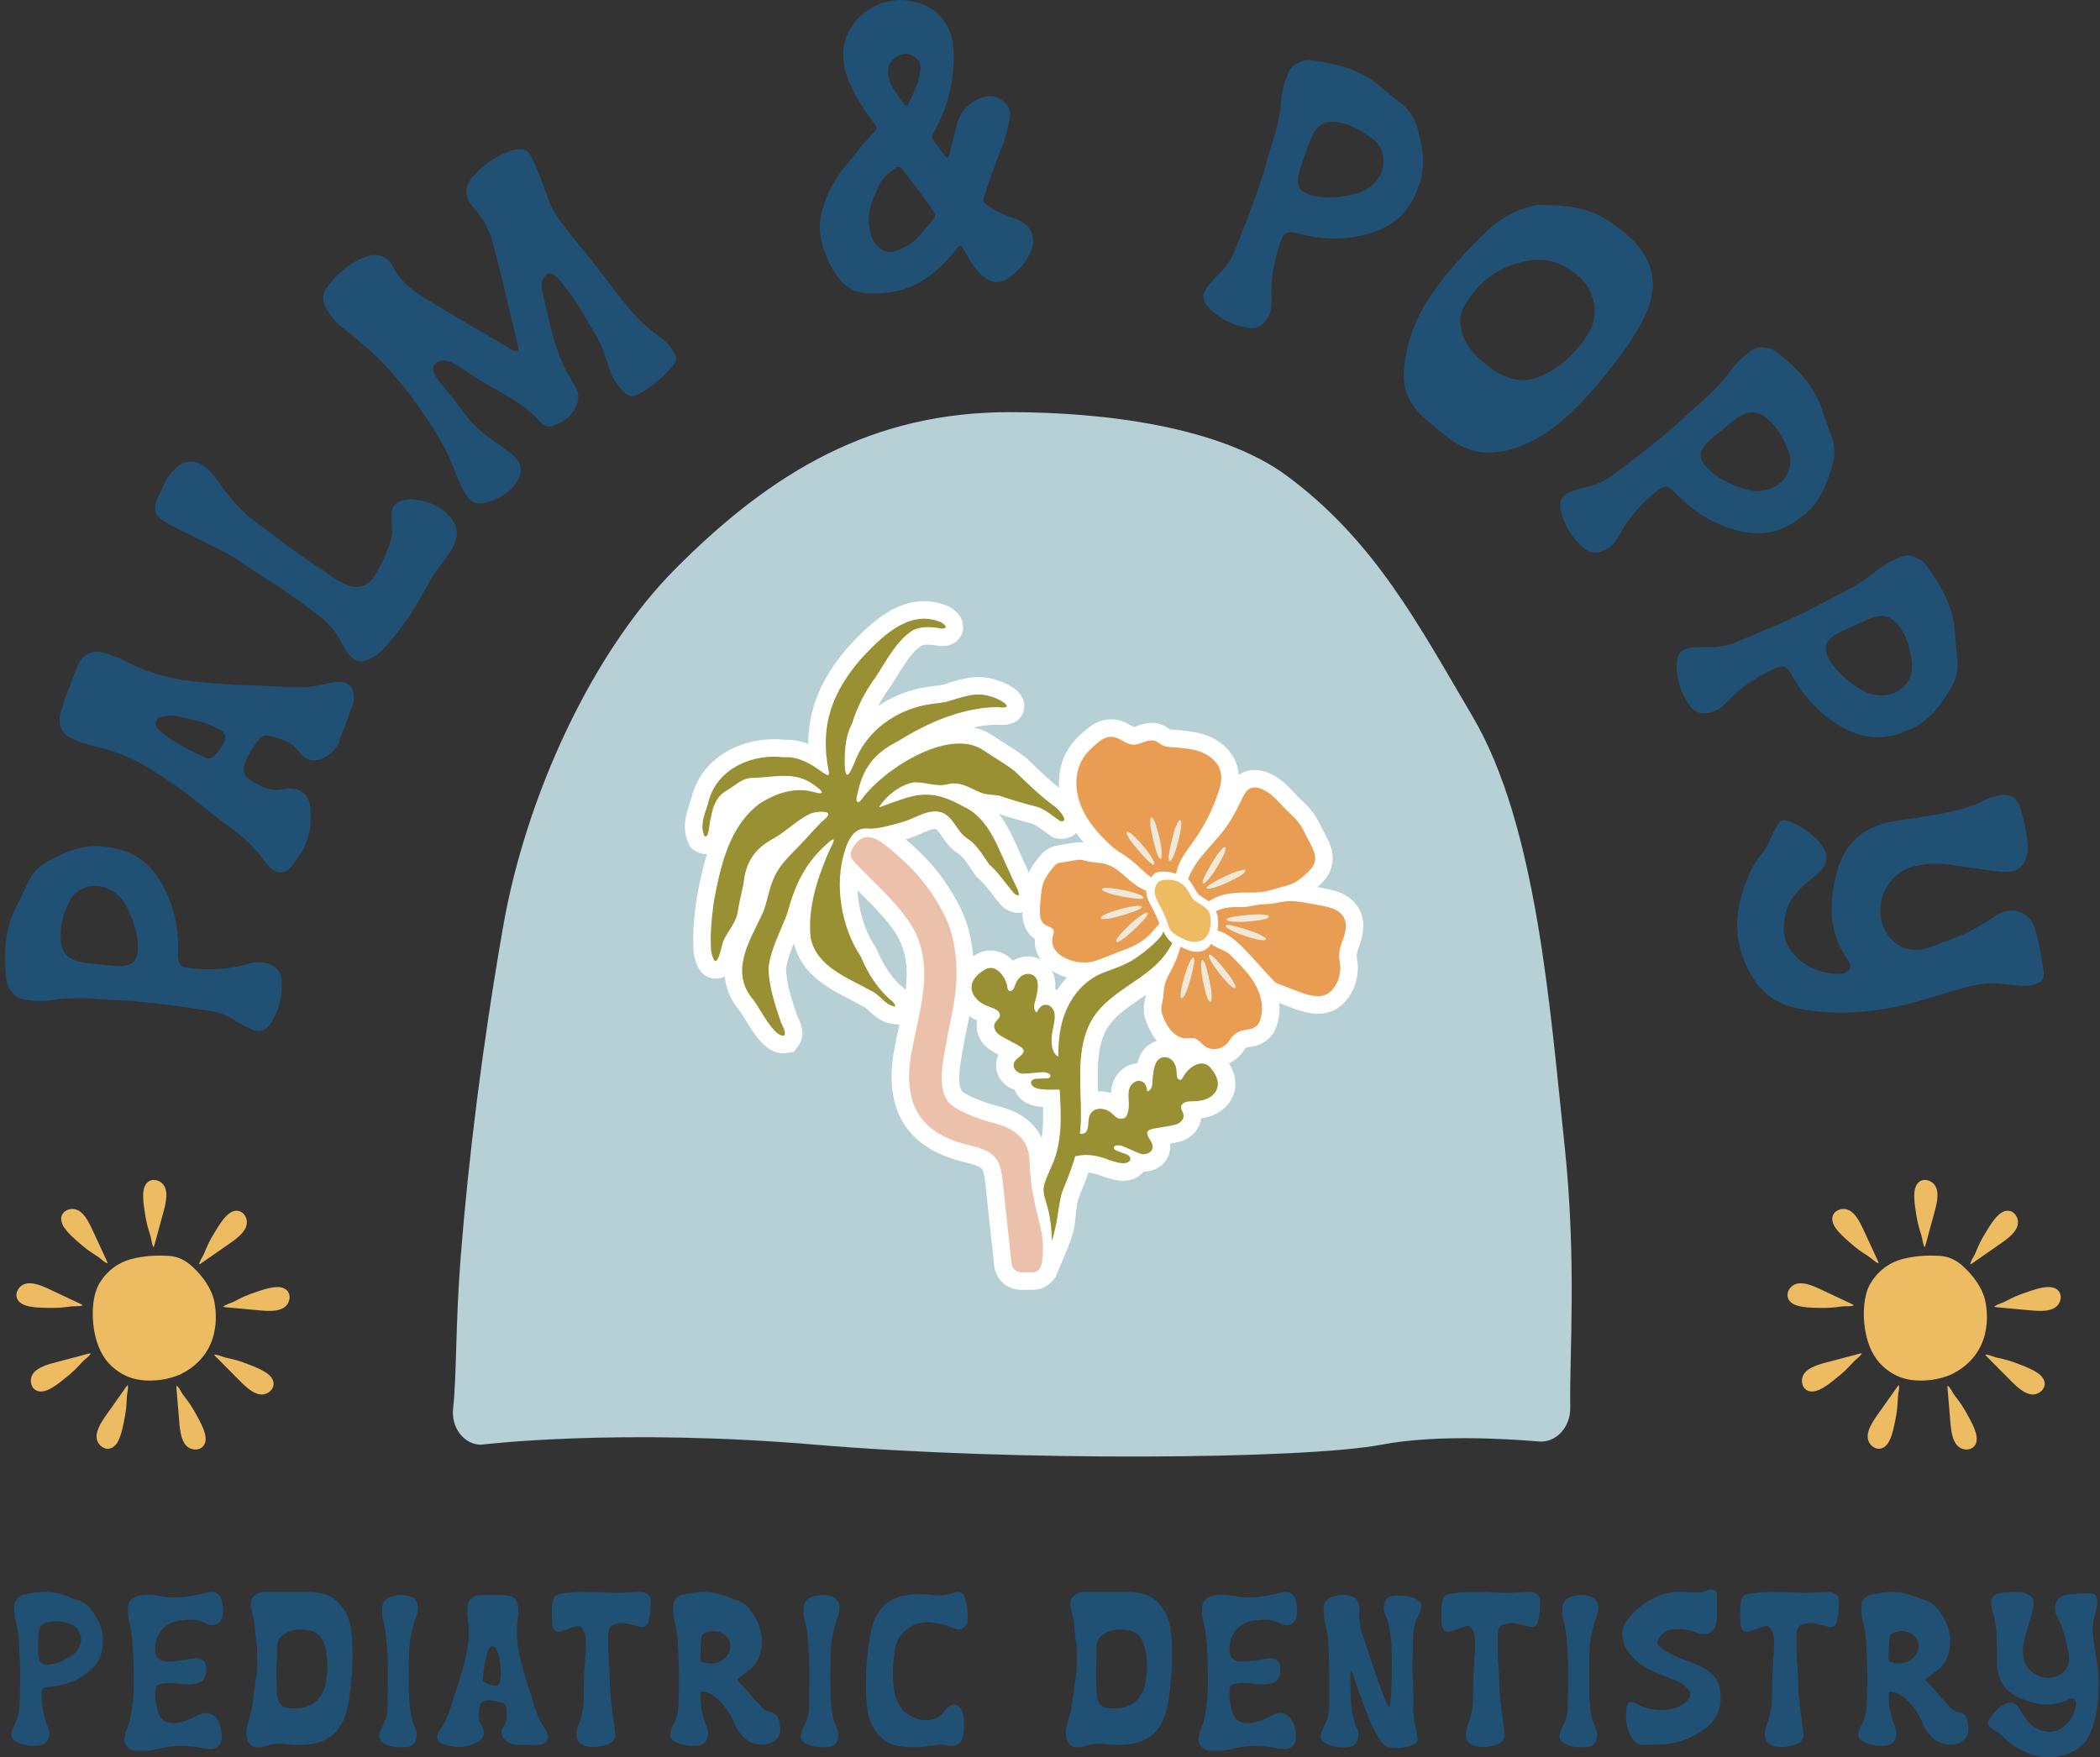 <?xml version="1.0" encoding="UTF-8"?>
<svg xmlns="http://www.w3.org/2000/svg" width="325" height="272" viewBox="0 0 325 272" fill="none">
  <rect x="0" y="0" width="325" height="272" fill="#333333" stroke="none"/>
  <g clip-path="url(#clip0_12407_1989)">
    <path d="M15.927 253.89C15.954 256.019 15.208 257.591 13.628 258.838C11.894 260.208 9.933 260.872 7.78 261.09C7.659 261.103 7.537 261.099 7.417 261.113C6.685 261.197 6.441 261.435 6.435 262.149C6.419 263.861 6.682 265.529 7.347 267.117C7.603 267.725 7.717 268.326 7.521 268.971C7.338 269.572 6.972 269.99 6.345 270.108C5.027 270.359 3.743 270.219 2.542 269.609C1.812 269.238 1.612 268.722 1.859 267.947C2.005 267.487 2.203 267.04 2.418 266.607C2.79 265.862 2.992 265.085 3.018 264.251C3.102 261.495 3.238 258.74 3.015 255.983C2.934 254.987 2.96 253.985 2.835 252.99C2.748 252.295 2.639 251.612 2.453 250.938C2.234 250.143 2.178 249.339 2.219 248.509C2.257 247.768 2.678 247.355 3.23 247.004C3.38 246.907 3.56 246.842 3.735 246.804C5.864 246.342 7.984 246.148 10.082 246.976C10.814 247.264 11.568 247.494 12.307 247.765C13.131 248.067 13.78 248.592 14.249 249.337C14.459 249.67 14.691 249.99 14.892 250.328C15.574 251.47 15.984 252.691 15.927 253.89ZM5.916 254.474H5.915C5.915 254.958 5.897 255.443 5.919 255.926C5.984 257.385 6.531 257.882 8.118 257.581C9.208 257.374 10.176 256.879 11.088 256.278C11.764 255.833 12.221 255.197 12.447 254.409C12.788 253.216 12.189 251.835 11.02 251.426C9.942 251.048 8.82 250.8 7.639 251.027C6.708 251.208 6.024 251.619 5.921 253.024C5.886 253.505 5.916 253.991 5.916 254.474Z" fill="#205174"></path>
    <path d="M24.024 262.332C24.014 263.221 24.212 264.073 24.448 264.925C24.842 266.352 25.921 266.888 27.494 266.68C28.493 266.549 29.407 266.112 30.308 265.671C30.526 265.565 30.733 265.434 30.954 265.338C31.997 264.881 33.134 265.251 33.694 266.249C34.23 267.205 34.405 268.247 34.28 269.327C34.176 270.216 33.427 270.78 32.453 270.722C31.97 270.693 31.49 270.604 31.012 270.523C29.236 270.222 27.457 270.116 25.674 270.443C24.989 270.568 24.313 270.744 23.63 270.881C22.73 271.064 21.819 271.011 20.91 270.972C19.977 270.932 19.085 270.013 19.268 268.971C19.353 268.489 19.439 268.018 19.644 267.573C19.976 266.854 20.153 266.096 20.296 265.313C20.744 262.849 20.745 260.366 20.664 257.881C20.62 256.548 20.587 255.215 20.469 253.883C20.382 252.914 20.239 251.96 20 251.017C19.807 250.251 19.718 249.484 19.806 248.679C19.895 247.866 20.348 247.423 21.028 247.139C21.653 246.879 22.326 246.85 22.993 246.837C23.54 246.824 24.081 246.905 24.616 247.022C25.84 247.291 27.074 247.33 28.323 247.21C29.506 247.097 30.658 246.849 31.802 246.549C32.036 246.487 32.275 246.425 32.514 246.411C33.451 246.354 34.073 246.822 34.303 247.734C34.468 248.386 34.528 249.049 34.483 249.718C34.467 249.958 34.435 250.205 34.36 250.432C34.085 251.256 33.463 251.629 32.6 251.516C32.232 251.468 31.904 251.31 31.58 251.144C30.828 250.76 30.031 250.631 29.198 250.714C28.595 250.772 27.99 250.782 27.39 250.898C25.609 251.245 24.243 252.779 24.049 254.631C24.023 254.871 24.019 255.114 24.013 255.357C23.986 256.411 24.555 257.062 25.619 257.154C26.316 257.214 27.012 257.168 27.704 257.05C28.421 256.928 29.141 256.824 29.859 256.714C29.979 256.696 30.101 256.671 30.221 256.672C31.515 256.689 31.971 257.406 31.917 258.332C31.903 258.573 31.902 258.82 31.856 259.055C31.654 260.099 31.222 260.443 30.16 260.639C29.209 260.815 28.282 260.679 27.356 260.557C26.591 260.456 25.845 260.478 25.092 260.595C24.283 260.721 24.054 260.98 24.025 261.786C24.018 261.968 24.024 262.15 24.024 262.332Z" fill="#205174"></path>
    <path d="M44.683 246.411C45.593 246.411 46.504 246.423 47.413 246.407C48.176 246.395 48.929 246.482 49.674 246.615C50.817 246.819 51.774 247.379 52.546 248.248C53.542 249.369 54.149 250.676 54.331 252.16C54.631 254.606 54.636 257.06 54.413 259.514C54.276 261.024 54.167 262.537 53.84 264.021C53.728 264.524 53.617 265.03 53.451 265.516C52.619 267.963 50.975 269.476 48.382 269.913C47.021 270.143 45.663 270.135 44.304 269.973C43.203 269.841 42.123 269.858 41.079 270.272C40.705 270.419 40.319 270.472 39.921 270.467C39.033 270.457 38.522 270.064 38.261 269.202C38.081 268.607 38.11 268.001 38.198 267.398C38.238 267.13 38.295 266.858 38.387 266.602C38.998 264.902 39.161 263.117 39.401 261.346C39.458 260.926 39.484 260.499 39.568 260.085C39.915 258.371 39.796 256.642 39.779 254.916C39.775 254.525 39.658 254.137 39.617 253.746C39.542 253.054 39.467 252.359 39.424 251.664C39.379 250.931 39.188 250.231 39.016 249.524C38.929 249.172 38.83 248.816 38.804 248.458C38.737 247.544 39.194 246.89 40.06 246.574C40.409 246.448 40.767 246.411 41.134 246.412C42.317 246.412 43.5 246.412 44.683 246.411ZM50.675 257.944C50.675 257.646 50.692 257.373 50.672 257.102C50.591 256.011 50.431 254.935 49.937 253.94C49.57 253.2 49.01 252.634 48.209 252.436C46.794 252.085 45.406 252.088 44.083 252.87C43.267 253.353 42.864 253.995 42.878 254.939C42.889 255.786 42.905 256.638 42.825 257.479C42.672 259.088 42.862 260.685 42.88 262.287C42.882 262.497 42.922 262.711 42.975 262.914C43.221 263.851 43.813 264.359 44.785 264.413C45.357 264.445 45.94 264.45 46.508 264.38C48.057 264.189 49.217 263.391 49.931 261.993C50.221 261.425 50.415 260.815 50.494 260.179C50.588 259.43 50.699 258.679 50.675 257.944Z" fill="#205174"></path>
    <path d="M62.035 270.459C61.236 270.462 60.462 270.33 59.729 270.014C58.716 269.577 58.471 269.009 58.853 267.986C59.012 267.561 59.207 267.148 59.405 266.74C59.755 266.019 59.939 265.261 59.953 264.461C60.005 261.463 60.133 258.465 59.923 255.466C59.816 253.925 59.732 252.385 59.301 250.884C59.102 250.187 59.069 249.466 59.15 248.724C59.23 247.991 59.616 247.542 60.219 247.27C61.221 246.821 62.283 246.782 63.334 247.054C64.239 247.288 64.724 248.026 64.68 248.965C64.659 249.423 64.548 249.867 64.388 250.292C63.721 252.066 63.369 253.893 63.316 255.794C63.241 258.491 63.181 261.187 63.392 263.878C63.492 265.146 63.732 266.397 64.289 267.566C64.545 268.104 64.575 268.667 64.394 269.248C64.182 269.931 63.74 270.324 63.033 270.403C62.703 270.44 62.368 270.441 62.035 270.459Z" fill="#205174"></path>
    <path d="M81.501 270.077C81.017 270.077 80.532 270.067 80.047 270.08C79.442 270.097 78.915 269.875 78.438 269.542C77.616 268.97 77.352 268.059 77.915 267.242C78.571 266.288 78.451 265.294 78.344 264.269C78.314 263.98 78.184 263.752 77.887 263.649C77.14 263.392 76.383 263.17 75.586 263.167C74.791 263.163 74.37 263.463 74.213 264.215C74.082 264.835 74.018 265.471 74.122 266.111C74.176 266.449 74.322 266.737 74.495 267.027C75.198 268.203 74.912 269.229 73.663 269.778C72.364 270.348 71.006 270.616 69.589 270.223C69.21 270.118 68.819 270.042 68.458 269.893C67.76 269.604 67.529 269.052 67.778 268.342C67.848 268.145 67.947 267.95 68.068 267.779C68.919 266.579 69.49 265.255 69.884 263.841C70.16 262.85 70.491 261.873 70.825 260.899C71.413 259.176 71.876 257.42 72.245 255.64C72.58 254.025 72.63 252.393 72.414 250.758C72.33 250.124 72.307 249.487 72.337 248.853C72.394 247.636 73.002 246.999 74.198 246.939C75.559 246.87 76.923 246.863 78.284 246.934C79.502 246.998 80.127 247.61 80.18 248.811C80.206 249.414 80.196 250.027 80.119 250.625C79.862 252.604 79.989 254.553 80.457 256.488C80.835 258.048 81.249 259.598 81.774 261.117C82.14 262.176 82.456 263.252 82.779 264.324C83.14 265.524 83.67 266.64 84.384 267.668C84.575 267.944 84.742 268.229 84.809 268.564C84.915 269.09 84.73 269.527 84.267 269.801C83.948 269.988 83.599 270.09 83.228 270.094C82.652 270.1 82.077 270.096 81.501 270.096L81.501 270.077ZM77.515 258.76C77.428 258.005 77.358 257.189 77.232 256.382C77.182 256.06 77.034 255.745 76.886 255.45C76.741 255.163 76.612 254.792 76.195 254.827C75.814 254.859 75.661 255.186 75.512 255.49C75.486 255.544 75.467 255.603 75.45 255.66C75.034 257.031 74.836 258.439 74.729 259.863C74.708 260.138 74.825 260.324 75.062 260.452C75.494 260.688 75.958 260.836 76.438 260.903C76.964 260.978 77.334 260.701 77.407 260.181C77.469 259.732 77.478 259.275 77.515 258.76Z" fill="#205174"></path>
    <path d="M92.404 246.431C93.389 246.479 94.236 246.53 95.083 246.554C95.597 246.568 96.112 246.544 96.626 246.523C97.383 246.491 98.139 246.437 98.896 246.409C99.228 246.397 99.562 246.421 99.877 246.556C100.366 246.767 100.668 247.123 100.69 247.661C100.735 248.756 100.633 249.845 100.402 250.911C100.221 251.749 99.791 251.964 98.923 251.763C98.303 251.619 97.687 251.462 97.069 251.31C96.366 251.135 95.686 251.272 95.01 251.464C94.593 251.583 94.35 251.862 94.245 252.283C94.156 252.639 94.134 253.001 94.139 253.364C94.157 254.848 94.132 256.331 94.258 257.814C94.364 259.051 94.348 260.297 94.421 261.537C94.545 263.655 94.907 265.747 95.147 267.853C95.171 268.063 95.21 268.273 95.22 268.484C95.245 269.05 94.986 269.476 94.533 269.787C94.385 269.89 94.218 269.976 94.046 270.028C92.993 270.349 91.923 270.52 90.822 270.317C89.75 270.12 89.139 269.332 89.232 268.239C89.273 267.754 89.404 267.286 89.578 266.831C90.115 265.429 90.343 263.987 90.332 262.476C90.315 260.266 90.464 258.058 90.618 255.852C90.671 255.098 90.66 254.338 90.64 253.581C90.626 253.027 90.427 252.518 90.119 252.053C89.909 251.737 89.629 251.606 89.263 251.7C88.971 251.776 88.683 251.871 88.398 251.969C87.883 252.148 87.38 252.366 86.857 252.511C86.179 252.699 85.742 252.428 85.546 251.762C85.512 251.646 85.475 251.525 85.472 251.407C85.446 250.288 85.32 249.167 85.508 248.052C85.667 247.111 85.966 246.802 86.917 246.674C87.877 246.543 88.838 246.411 89.813 246.428C90.722 246.444 91.631 246.431 92.404 246.431Z" fill="#205174"></path>
    <path d="M108.999 246.408C110.073 246.419 111.104 246.633 112.108 247.005C112.818 247.269 113.54 247.497 114.251 247.757C115.074 248.058 115.718 248.591 116.203 249.322C116.571 249.877 116.947 250.428 117.233 251.034C118.003 252.668 118.099 254.357 117.607 256.082C117.342 257.009 116.834 257.794 116.085 258.403C115.521 258.862 114.931 259.287 114.351 259.725C114.036 259.964 114.026 260.016 114.269 260.282C114.351 260.372 114.437 260.457 114.526 260.539C115.259 261.223 115.898 261.992 116.532 262.765C116.954 263.279 117.424 263.755 117.873 264.248C118.231 264.64 118.663 264.919 119.187 265.007C120.029 265.146 120.433 265.681 120.589 266.467C120.677 266.912 120.768 267.355 120.745 267.816C120.706 268.608 120.352 269.171 119.664 269.587C118.351 270.381 116.474 270.034 115.473 269.229C114.651 268.567 114.057 267.738 113.666 266.764C113.161 265.51 112.429 264.406 111.512 263.421C110.796 262.652 109.968 262.062 108.91 261.852C108.502 261.771 108.409 261.819 108.405 262.229C108.388 263.88 108.641 265.49 109.27 267.022C109.545 267.69 109.699 268.342 109.461 269.047C109.26 269.644 108.866 270.025 108.237 270.128C107.107 270.314 105.999 270.214 104.929 269.811C104.65 269.705 104.377 269.551 104.143 269.368C103.785 269.085 103.648 268.69 103.739 268.231C103.829 267.781 103.996 267.354 104.217 266.959C104.813 265.894 104.983 264.751 105.011 263.549C105.056 261.579 105.159 259.61 105.065 257.643C104.987 256.011 104.965 254.373 104.769 252.746C104.696 252.141 104.576 251.551 104.419 250.966C104.205 250.17 104.136 249.367 104.181 248.538C104.223 247.769 104.631 247.314 105.25 246.981C105.435 246.883 105.642 246.805 105.848 246.773C106.894 246.61 107.934 246.393 108.999 246.408ZM110.464 252.456C110.05 252.449 109.579 252.552 109.125 252.733C108.791 252.866 108.613 253.093 108.555 253.473C108.39 254.557 108.424 255.647 108.387 256.734C108.375 257.083 108.569 257.231 108.854 257.298C109.207 257.379 109.567 257.482 109.923 257.487C111.139 257.503 112.128 256.999 112.725 255.946C113.777 254.092 112.065 252.423 110.464 252.456Z" fill="#205174"></path>
    <path d="M127.278 270.459C126.479 270.462 125.705 270.33 124.972 270.014C123.959 269.577 123.714 269.009 124.096 267.986C124.255 267.561 124.45 267.148 124.648 266.74C124.998 266.019 125.182 265.261 125.196 264.461C125.247 261.463 125.375 258.465 125.166 255.466C125.059 253.925 124.975 252.385 124.544 250.884C124.345 250.187 124.312 249.466 124.393 248.724C124.473 247.991 124.859 247.542 125.462 247.27C126.464 246.821 127.526 246.782 128.577 247.054C129.482 247.288 129.967 248.026 129.923 248.965C129.902 249.423 129.791 249.867 129.631 250.292C128.964 252.066 128.612 253.893 128.559 255.794C128.484 258.491 128.423 261.187 128.635 263.878C128.735 265.146 128.975 266.397 129.532 267.566C129.788 268.104 129.818 268.667 129.637 269.248C129.425 269.931 128.983 270.324 128.276 270.403C127.946 270.44 127.611 270.441 127.278 270.459Z" fill="#205174"></path>
    <path d="M134.016 260.64C133.999 257.996 134.262 255.376 134.739 252.779C134.838 252.245 134.97 251.709 135.154 251.198C136.006 248.843 137.621 247.371 140.133 246.935C141.491 246.698 142.849 246.697 144.208 246.861C145.339 246.997 146.445 246.981 147.521 246.563C147.634 246.519 147.748 246.475 147.866 246.449C148.493 246.311 148.913 246.506 149.224 247.079C149.383 247.375 149.462 247.698 149.538 248.024C149.731 248.858 149.76 249.705 149.761 250.554C149.761 250.858 149.706 251.15 149.547 251.425C149.132 252.14 148.437 252.426 147.696 252.053C146.757 251.578 145.748 251.382 144.74 251.195C143.043 250.879 141.493 251.231 140.141 252.356C139.129 253.199 138.616 254.295 138.45 255.573C138.36 256.263 138.286 256.955 138.227 257.649C138.104 259.106 138.18 260.558 138.449 261.994C138.63 262.964 139.071 263.826 139.651 264.617C139.758 264.763 139.877 264.91 140.021 265.015C141.098 265.793 142.244 266.352 143.635 266.252C144.566 266.184 145.334 265.854 145.93 265.131C146.161 264.852 146.381 264.558 146.643 264.307C147.409 263.577 148.313 263.732 148.807 264.677C148.918 264.888 149.007 265.124 149.046 265.359C149.235 266.502 149.276 267.652 149.03 268.79C148.807 269.824 148.197 270.274 147.15 270.236C146.969 270.229 146.785 270.21 146.611 270.165C145.919 269.988 145.229 270.032 144.536 270.154C142.733 270.475 140.925 270.54 139.108 270.262C137.858 270.07 136.82 269.502 135.988 268.553C134.979 267.401 134.406 266.057 134.217 264.541C134.055 263.246 134.007 261.945 134.016 260.64Z" fill="#205174"></path>
    <path d="M171.52 246.411C172.43 246.411 173.341 246.423 174.25 246.407C175.013 246.395 175.766 246.482 176.512 246.615C177.654 246.819 178.611 247.379 179.383 248.248C180.379 249.369 180.987 250.676 181.168 252.16C181.468 254.606 181.474 257.06 181.25 259.514C181.113 261.024 181.005 262.537 180.677 264.021C180.565 264.524 180.454 265.03 180.288 265.516C179.456 267.963 177.812 269.476 175.219 269.913C173.858 270.143 172.501 270.135 171.141 269.973C170.04 269.841 168.961 269.858 167.916 270.272C167.542 270.419 167.156 270.472 166.758 270.467C165.87 270.457 165.36 270.064 165.098 269.202C164.918 268.607 164.947 268.001 165.035 267.398C165.075 267.13 165.133 266.858 165.224 266.602C165.835 264.902 165.998 263.117 166.238 261.346C166.295 260.926 166.321 260.499 166.405 260.085C166.752 258.371 166.633 256.642 166.616 254.916C166.612 254.525 166.496 254.137 166.454 253.746C166.379 253.054 166.304 252.359 166.261 251.664C166.217 250.931 166.025 250.231 165.853 249.524C165.767 249.172 165.667 248.816 165.641 248.458C165.574 247.544 166.031 246.89 166.898 246.574C167.246 246.448 167.605 246.411 167.971 246.412C169.155 246.412 170.337 246.412 171.52 246.411ZM177.512 257.944C177.512 257.646 177.529 257.373 177.509 257.102C177.428 256.011 177.268 254.935 176.774 253.94C176.407 253.2 175.847 252.634 175.046 252.436C173.632 252.085 172.244 252.088 170.92 252.87C170.104 253.353 169.701 253.995 169.714 254.939C169.726 255.786 169.742 256.638 169.662 257.479C169.509 259.088 169.699 260.685 169.717 262.287C169.719 262.497 169.759 262.711 169.812 262.914C170.058 263.851 170.65 264.359 171.622 264.413C172.194 264.445 172.777 264.45 173.345 264.38C174.895 264.189 176.054 263.391 176.768 261.993C177.058 261.425 177.252 260.815 177.331 260.179C177.425 259.43 177.536 258.679 177.512 257.944Z" fill="#205174"></path>
    <path d="M190.265 262.332C190.255 263.221 190.454 264.073 190.689 264.925C191.083 266.352 192.162 266.888 193.735 266.68C194.735 266.549 195.648 266.112 196.549 265.671C196.768 265.565 196.974 265.434 197.196 265.338C198.238 264.881 199.375 265.251 199.936 266.249C200.471 267.205 200.647 268.247 200.521 269.327C200.418 270.216 199.668 270.78 198.694 270.722C198.211 270.693 197.731 270.604 197.254 270.523C195.478 270.222 193.698 270.116 191.915 270.443C191.23 270.568 190.554 270.744 189.871 270.881C188.971 271.064 188.06 271.011 187.151 270.972C186.218 270.932 185.326 270.013 185.509 268.971C185.594 268.489 185.68 268.018 185.885 267.573C186.217 266.854 186.395 266.096 186.537 265.313C186.985 262.849 186.986 260.366 186.905 257.881C186.861 256.548 186.828 255.215 186.71 253.883C186.623 252.914 186.48 251.96 186.241 251.017C186.048 250.251 185.959 249.484 186.047 248.679C186.136 247.866 186.589 247.423 187.269 247.139C187.894 246.879 188.568 246.85 189.235 246.837C189.781 246.824 190.322 246.905 190.858 247.022C192.082 247.291 193.315 247.33 194.565 247.21C195.748 247.097 196.899 246.849 198.043 246.549C198.277 246.487 198.516 246.425 198.755 246.411C199.692 246.354 200.314 246.822 200.544 247.734C200.71 248.386 200.769 249.049 200.724 249.718C200.709 249.958 200.676 250.205 200.601 250.432C200.326 251.256 199.704 251.629 198.841 251.516C198.473 251.468 198.145 251.31 197.821 251.144C197.07 250.76 196.272 250.631 195.439 250.714C194.836 250.772 194.231 250.782 193.631 250.898C191.85 251.245 190.484 252.779 190.29 254.631C190.265 254.871 190.26 255.114 190.254 255.357C190.227 256.411 190.796 257.062 191.861 257.154C192.557 257.214 193.253 257.168 193.945 257.05C194.662 256.928 195.382 256.824 196.101 256.714C196.221 256.696 196.342 256.671 196.462 256.672C197.756 256.689 198.213 257.406 198.158 258.332C198.144 258.573 198.143 258.82 198.098 259.055C197.895 260.099 197.463 260.443 196.401 260.639C195.451 260.815 194.523 260.679 193.597 260.557C192.833 260.456 192.086 260.478 191.334 260.595C190.524 260.721 190.296 260.98 190.266 261.786C190.26 261.968 190.265 262.15 190.265 262.332Z" fill="#205174"></path>
    <path d="M205.706 259.098C205.717 257.008 205.653 254.918 205.427 252.837C205.368 252.292 205.241 251.764 205.101 251.237C204.898 250.47 204.82 249.697 204.849 248.898C204.882 248.01 205.351 247.484 206.112 247.194C207.069 246.829 208.07 246.795 209.063 247.04C209.835 247.229 210.338 247.896 210.38 248.697C210.387 248.848 210.381 249 210.369 249.151C210.262 250.53 210.468 251.866 210.906 253.172C211.85 255.987 212.74 258.821 213.789 261.598C214.11 262.448 214.475 263.281 214.823 264.121C214.854 264.198 214.906 264.288 215.006 264.253C215.048 264.24 215.076 264.16 215.095 264.104C215.221 263.724 215.232 263.329 215.254 262.936C215.396 260.485 215.435 258.032 215.371 255.574C215.334 254.174 215.231 252.794 214.908 251.429C214.781 250.894 214.61 250.383 214.379 249.887C214.098 249.283 214.067 248.666 214.302 248.033C214.511 247.468 214.901 247.106 215.487 247.031C216.642 246.882 217.788 246.929 218.885 247.381C219.051 247.45 219.215 247.536 219.365 247.636C219.901 247.991 220.089 248.424 219.923 249.041C219.822 249.419 219.68 249.796 219.492 250.139C218.861 251.291 218.657 252.518 218.679 253.82C218.699 255.001 218.64 256.183 218.594 257.364C218.538 258.822 218.72 260.27 218.72 261.726C218.72 262.422 218.757 263.12 218.724 263.816C218.662 265.131 218.852 266.414 219.131 267.69C219.222 268.105 219.307 268.52 219.388 268.936C219.482 269.416 219.31 269.77 218.861 269.972C218.586 270.097 218.312 270.234 218.024 270.315C217.106 270.571 216.164 270.587 215.226 270.495C214.437 270.416 213.918 269.895 213.526 269.254C212.782 268.036 212.131 266.769 211.627 265.433C210.868 263.42 210.116 261.406 209.458 259.356C209.384 259.125 209.306 258.895 209.221 258.669C209.203 258.621 209.145 258.59 209.105 258.55C209.073 258.593 209.038 258.634 209.011 258.68C208.997 258.705 208.995 258.74 208.995 258.769C209.039 261.218 208.872 263.683 209.486 266.094C209.606 266.566 209.757 267.024 209.971 267.462C210.234 268.002 210.276 268.569 210.139 269.148C209.987 269.791 209.617 270.234 208.942 270.365C207.65 270.615 206.4 270.462 205.22 269.893C204.447 269.521 204.25 268.995 204.516 268.159C204.643 267.757 204.811 267.36 205.012 266.989C205.519 266.056 205.693 265.048 205.702 264.007C205.717 262.372 205.706 260.735 205.706 259.098Z" fill="#205174"></path>
    <path d="M230.046 246.431C231.031 246.479 231.878 246.53 232.726 246.554C233.239 246.568 233.755 246.544 234.269 246.523C235.026 246.491 235.781 246.437 236.539 246.409C236.871 246.397 237.204 246.421 237.52 246.556C238.008 246.767 238.311 247.123 238.333 247.661C238.377 248.756 238.275 249.845 238.045 250.911C237.864 251.749 237.433 251.964 236.565 251.763C235.946 251.619 235.329 251.462 234.712 251.31C234.008 251.135 233.328 251.272 232.653 251.464C232.236 251.583 231.993 251.862 231.888 252.283C231.799 252.639 231.777 253.001 231.781 253.364C231.8 254.848 231.774 256.331 231.901 257.814C232.007 259.051 231.99 260.297 232.063 261.537C232.188 263.655 232.55 265.747 232.79 267.853C232.814 268.063 232.853 268.273 232.863 268.484C232.888 269.05 232.628 269.476 232.175 269.787C232.028 269.89 231.86 269.976 231.689 270.028C230.636 270.349 229.566 270.52 228.465 270.317C227.393 270.12 226.782 269.332 226.874 268.239C226.916 267.754 227.047 267.286 227.221 266.831C227.757 265.429 227.986 263.987 227.974 262.476C227.958 260.266 228.107 258.058 228.261 255.852C228.314 255.098 228.302 254.338 228.283 253.581C228.269 253.027 228.07 252.518 227.761 252.053C227.552 251.737 227.271 251.606 226.905 251.7C226.613 251.776 226.326 251.871 226.04 251.969C225.526 252.148 225.023 252.366 224.5 252.511C223.821 252.699 223.384 252.428 223.189 251.762C223.154 251.646 223.117 251.525 223.115 251.407C223.089 250.288 222.962 249.167 223.15 248.052C223.31 247.111 223.608 246.802 224.56 246.674C225.52 246.543 226.481 246.411 227.456 246.428C228.365 246.444 229.273 246.431 230.046 246.431Z" fill="#205174"></path>
    <path d="M244.707 270.459C243.908 270.462 243.133 270.33 242.4 270.014C241.388 269.577 241.143 269.009 241.525 267.986C241.683 267.561 241.878 267.148 242.077 266.74C242.426 266.019 242.61 265.261 242.624 264.461C242.676 261.463 242.804 258.465 242.595 255.466C242.488 253.925 242.404 252.385 241.973 250.884C241.774 250.187 241.74 249.466 241.821 248.724C241.902 247.991 242.288 247.542 242.891 247.27C243.892 246.821 244.955 246.782 246.005 247.054C246.91 247.288 247.395 248.026 247.352 248.965C247.33 249.423 247.219 249.867 247.06 250.292C246.393 252.066 246.04 253.893 245.988 255.794C245.913 258.491 245.852 261.187 246.064 263.878C246.163 265.146 246.404 266.397 246.961 267.566C247.217 268.104 247.247 268.667 247.066 269.248C246.853 269.931 246.411 270.324 245.704 270.403C245.375 270.44 245.04 270.441 244.707 270.459Z" fill="#205174"></path>
    <path d="M261.084 246.471C261.539 246.471 261.994 246.456 262.448 246.474C263.058 246.499 263.659 246.516 264.212 246.154C264.424 246.015 264.675 246.004 264.92 246.026C265.378 246.069 265.679 246.348 265.686 246.831C265.705 248.177 265.75 249.528 265.675 250.869C265.594 252.313 264.512 253.158 263.195 252.9C262.84 252.832 262.496 252.685 262.152 252.558C261.04 252.144 259.888 252.071 258.737 252.194C257.809 252.293 257.105 252.869 256.636 253.744C256.404 254.177 256.454 254.448 256.801 254.786C257.208 255.183 257.646 255.536 258.142 255.794C258.799 256.137 259.462 256.455 260.152 256.712C261.041 257.042 261.925 257.389 262.799 257.761C263.622 258.112 264.381 258.589 265.047 259.231C265.559 259.726 265.898 260.32 266.076 261.047C266.726 263.71 265.963 266.029 263.866 267.582C262.056 268.923 260.067 269.721 257.869 269.959C256.595 270.097 255.322 269.997 254.052 270.09C253.765 270.111 253.508 270.004 253.288 269.825C253.072 269.648 252.841 269.462 252.693 269.224C251.772 267.744 251.413 266.124 251.736 264.355C251.77 264.165 251.831 263.97 251.922 263.804C252.074 263.528 252.32 263.387 252.616 263.463C252.85 263.523 253.086 263.609 253.296 263.733C254.474 264.43 255.765 264.652 257.07 264.695C258.165 264.731 259.242 264.483 260.239 263.942C260.594 263.749 260.924 263.515 261.191 263.193C261.746 262.522 261.739 261.908 261.123 261.306C260.535 260.731 259.883 260.248 259.11 260.001C257.828 259.591 256.614 258.984 255.367 258.476C254.176 257.991 253.206 257.164 252.348 256.166C251.908 255.655 251.581 255.069 251.346 254.419C250.86 253.078 251.002 251.845 251.858 250.726C252.958 249.287 254.284 248.164 255.859 247.39C257.173 246.746 258.533 246.34 259.992 246.407C260.355 246.424 260.72 246.41 261.084 246.41L261.084 246.471Z" fill="#205174"></path>
    <path d="M276.302 246.431C277.287 246.479 278.134 246.53 278.981 246.554C279.495 246.568 280.011 246.544 280.525 246.523C281.282 246.491 282.037 246.437 282.794 246.409C283.127 246.397 283.46 246.421 283.776 246.556C284.264 246.767 284.567 247.123 284.589 247.661C284.633 248.756 284.531 249.845 284.3 250.911C284.119 251.749 283.689 251.964 282.821 251.763C282.201 251.619 281.585 251.462 280.968 251.31C280.264 251.135 279.584 251.272 278.909 251.464C278.492 251.583 278.249 251.862 278.144 252.283C278.055 252.639 278.033 253.001 278.037 253.364C278.056 254.848 278.03 256.331 278.157 257.814C278.263 259.051 278.246 260.297 278.319 261.537C278.444 263.655 278.806 265.747 279.046 267.853C279.069 268.063 279.109 268.273 279.118 268.484C279.144 269.05 278.884 269.476 278.431 269.787C278.283 269.89 278.116 269.976 277.945 270.028C276.891 270.349 275.822 270.52 274.721 270.317C273.648 270.12 273.038 269.332 273.13 268.239C273.171 267.754 273.303 267.286 273.476 266.831C274.013 265.429 274.241 263.987 274.23 262.476C274.214 260.266 274.363 258.058 274.517 255.852C274.57 255.098 274.558 254.338 274.539 253.581C274.525 253.027 274.326 252.518 274.017 252.053C273.807 251.737 273.527 251.606 273.161 251.7C272.869 251.776 272.582 251.871 272.296 251.969C271.782 252.148 271.279 252.366 270.756 252.511C270.077 252.699 269.64 252.428 269.445 251.762C269.41 251.646 269.373 251.525 269.371 251.407C269.345 250.288 269.218 249.167 269.406 248.052C269.566 247.111 269.864 246.802 270.816 246.674C271.775 246.543 272.737 246.411 273.712 246.428C274.62 246.444 275.529 246.431 276.302 246.431Z" fill="#205174"></path>
    <path d="M292.898 246.408C293.972 246.419 295.003 246.633 296.007 247.005C296.717 247.269 297.439 247.497 298.149 247.757C298.973 248.058 299.616 248.591 300.101 249.322C300.469 249.877 300.846 250.428 301.132 251.034C301.902 252.668 301.997 254.357 301.505 256.082C301.241 257.009 300.733 257.794 299.983 258.403C299.42 258.862 298.829 259.287 298.25 259.725C297.934 259.964 297.924 260.016 298.168 260.282C298.249 260.372 298.336 260.457 298.424 260.539C299.158 261.223 299.796 261.992 300.431 262.765C300.853 263.279 301.322 263.755 301.771 264.248C302.129 264.64 302.561 264.919 303.085 265.007C303.927 265.146 304.332 265.681 304.488 266.467C304.576 266.912 304.666 267.355 304.644 267.816C304.604 268.608 304.251 269.171 303.563 269.587C302.25 270.381 300.372 270.034 299.372 269.229C298.549 268.567 297.955 267.738 297.565 266.764C297.06 265.51 296.328 264.406 295.411 263.421C294.695 262.652 293.867 262.062 292.809 261.852C292.4 261.771 292.308 261.819 292.303 262.229C292.286 263.88 292.539 265.49 293.168 267.022C293.443 267.69 293.597 268.342 293.36 269.047C293.158 269.644 292.765 270.025 292.135 270.128C291.006 270.314 289.898 270.214 288.827 269.811C288.548 269.705 288.275 269.551 288.041 269.368C287.683 269.085 287.547 268.69 287.638 268.231C287.727 267.781 287.894 267.354 288.115 266.959C288.712 265.894 288.882 264.751 288.91 263.549C288.955 261.579 289.058 259.61 288.964 257.643C288.885 256.011 288.863 254.373 288.668 252.746C288.595 252.141 288.474 251.551 288.317 250.966C288.103 250.17 288.034 249.367 288.079 248.538C288.121 247.769 288.53 247.314 289.149 246.981C289.333 246.883 289.54 246.805 289.746 246.773C290.793 246.61 291.833 246.393 292.898 246.408ZM294.363 252.456C293.949 252.449 293.477 252.552 293.024 252.733C292.69 252.866 292.511 253.093 292.454 253.473C292.289 254.557 292.322 255.647 292.286 256.734C292.274 257.083 292.468 257.231 292.753 257.298C293.106 257.379 293.465 257.482 293.822 257.487C295.037 257.503 296.026 256.999 296.623 255.946C297.676 254.092 295.964 252.423 294.363 252.456Z" fill="#205174"></path>
    <path d="M309.023 254.833C309.023 254.499 309.031 254.165 309.022 253.832C308.979 252.406 308.888 250.987 308.429 249.616C308.286 249.189 308.215 248.73 308.174 248.28C308.092 247.404 308.52 246.775 309.374 246.627C310.54 246.425 311.722 246.354 312.908 246.446C313.246 246.472 313.552 246.609 313.847 246.768C314.501 247.12 314.824 247.647 314.739 248.406C314.686 248.891 314.563 249.357 314.424 249.823C314.084 250.955 313.75 252.089 313.424 253.225C313.146 254.195 313.022 255.184 313.102 256.193C313.313 258.816 316.182 260.49 318.539 259.35C319.687 258.794 320.242 257.848 320.226 256.569C320.22 256.108 320.083 255.671 319.985 255.229C319.729 254.075 319.521 252.91 319.074 251.807C318.881 251.33 318.678 250.857 318.473 250.384C318.389 250.189 318.279 250.007 318.197 249.811C317.643 248.488 318.39 247.06 319.814 246.854C321.072 246.672 322.348 246.617 323.622 246.65C324.181 246.663 324.44 246.905 324.549 247.461C324.651 247.975 324.591 248.485 324.452 248.99C324.299 249.545 324.153 250.102 324.03 250.663C323.74 251.994 323.921 253.321 324.114 254.641C324.38 256.471 324.722 258.293 324.778 260.143C324.858 262.766 324.575 265.341 323.674 267.837C323.056 269.548 321.947 270.697 320.257 271.366C317.917 272.293 315.623 272.188 313.373 271.152C312.19 270.606 311.054 269.958 310.163 268.961C309.632 268.365 308.906 268.014 308.272 267.549C307.421 266.926 307.482 266.725 307.997 265.917C308.408 265.273 308.929 264.723 309.519 264.239C309.851 263.966 310.225 263.765 310.629 263.628C311.162 263.445 311.645 263.552 312.066 263.929C312.363 264.196 312.58 264.523 312.776 264.866C313.076 265.394 313.403 265.904 313.781 266.381C314.583 267.394 315.669 267.922 316.906 268.054C318.056 268.177 319.039 267.658 319.842 266.858C320.591 266.113 321.042 265.19 321.24 264.15C321.292 263.881 321.319 263.607 321.239 263.339C321.134 262.99 320.806 262.811 320.455 262.915C320.34 262.949 320.23 263.004 320.122 263.058C318.389 263.92 316.583 264.041 314.727 263.571C314.022 263.393 313.34 263.141 312.667 262.859C310.27 261.858 309.132 260.016 309.057 257.471C309.031 256.592 309.053 255.712 309.053 254.833L309.023 254.833Z" fill="#205174"></path>
    <path d="M16.226 131.074C20.072 131.452 22.759 133.113 24.694 136.213C26.815 139.617 27.621 143.285 27.582 147.213C27.58 147.433 27.55 147.653 27.551 147.874C27.556 149.207 27.937 149.697 29.223 149.852C32.311 150.223 35.374 150.083 38.371 149.202C39.522 148.864 40.628 148.777 41.753 149.263C42.801 149.714 43.481 150.458 43.57 151.61C43.757 154.039 43.245 156.326 41.903 158.369C41.089 159.61 40.116 159.868 38.767 159.269C37.968 158.913 37.201 158.466 36.463 157.989C35.192 157.17 33.831 156.65 32.33 156.436C27.373 155.728 22.429 154.932 17.409 154.781C15.595 154.725 13.793 154.479 11.971 154.505C10.702 154.523 9.446 154.581 8.193 154.781C6.714 155.017 5.25 154.956 3.762 154.715C2.434 154.499 1.772 153.657 1.249 152.592C1.105 152.3 1.023 151.964 0.99 151.638C0.584 147.707 0.66 143.846 2.574 140.228C3.242 138.966 3.809 137.652 4.446 136.373C5.155 134.947 6.233 133.883 7.672 133.186C8.315 132.873 8.94 132.522 9.59 132.226C11.789 131.225 14.073 130.731 16.226 131.074ZM15.27 149.246V149.248C16.143 149.345 17.013 149.476 17.89 149.533C20.535 149.707 21.543 148.821 21.318 145.9C21.163 143.889 20.464 142.046 19.563 140.282C18.896 138.972 17.839 138.019 16.463 137.456C14.379 136.599 11.768 137.404 10.794 139.427C9.894 141.298 9.221 143.27 9.395 145.446C9.532 147.159 10.139 148.478 12.652 148.944C13.513 149.103 14.397 149.149 15.27 149.246Z" fill="#205174"></path>
    <path d="M53.452 112.117C53.15 112.944 52.831 113.763 52.55 114.596C52.203 115.638 51.497 116.4 50.632 117.006C49.142 118.05 47.425 117.931 46.38 116.464C45.163 114.749 43.392 114.335 41.579 113.88C41.067 113.75 40.596 113.83 40.236 114.27C39.333 115.386 38.483 116.538 37.98 117.895C37.479 119.245 37.727 120.151 38.912 120.889C39.887 121.495 40.932 122.002 42.089 122.225C42.701 122.341 43.281 122.274 43.885 122.16C46.328 121.694 47.902 122.82 48.059 125.292C48.223 127.862 47.831 130.343 46.279 132.513C45.864 133.093 45.489 133.713 45.011 134.235C44.084 135.244 42.998 135.296 41.941 134.427C41.648 134.185 41.378 133.896 41.162 133.583C39.645 131.383 37.744 129.586 35.576 128.032C34.058 126.945 32.598 125.771 31.144 124.598C28.572 122.52 25.865 120.637 23.058 118.898C20.513 117.323 17.762 116.221 14.837 115.569C13.704 115.317 12.605 114.959 11.54 114.514C9.501 113.66 8.792 112.225 9.434 110.148C10.166 107.785 11.003 105.455 11.975 103.179C12.842 101.145 14.275 100.459 16.356 101.119C17.401 101.449 18.44 101.848 19.412 102.353C22.627 104.023 26.032 105.022 29.623 105.427C32.52 105.755 35.419 106.016 38.34 106.068C40.373 106.105 42.406 106.236 44.437 106.353C46.706 106.484 48.94 106.277 51.139 105.701C51.728 105.548 52.319 105.44 52.932 105.535C53.895 105.682 54.527 106.269 54.704 107.231C54.825 107.889 54.782 108.549 54.557 109.183C54.21 110.169 53.843 111.146 53.485 112.128C53.474 112.124 53.463 112.119 53.452 112.117ZM31.664 111.861C30.324 111.537 28.888 111.149 27.433 110.86C26.852 110.745 26.224 110.801 25.627 110.87C25.048 110.937 24.334 110.926 24.134 111.66C23.952 112.329 24.413 112.795 24.838 113.235C24.915 113.315 25.003 113.384 25.091 113.448C27.169 115.012 29.448 116.227 31.81 117.297C32.267 117.502 32.655 117.42 33.024 117.094C33.694 116.505 34.235 115.809 34.649 115.032C35.104 114.182 34.863 113.379 34.021 112.931C33.295 112.544 32.521 112.245 31.664 111.861Z" fill="#205174"></path>
    <path d="M68.366 87.221C66.983 88.941 66.066 90.824 65.021 92.632C63.394 95.447 61.545 98.105 59.294 100.468C58.683 101.108 57.982 101.643 57.181 102.027C55.839 102.668 54.909 102.474 53.989 101.285C53.521 100.681 53.107 100.017 52.772 99.328C51.905 97.544 50.558 96.198 49 95.033C46.402 93.087 43.803 91.145 41.015 89.469C38.755 88.108 36.7 86.419 34.326 85.234C32.113 84.13 29.894 83.038 27.682 81.929C26.945 81.558 26.204 81.187 25.502 80.758C23.943 79.802 23.636 78.792 24.373 77.155C24.778 76.255 25.21 75.367 25.635 74.475C26.071 73.561 26.778 72.851 27.523 72.208C28.615 71.263 30.134 71.222 31.358 72.003C32.303 72.607 33.003 73.448 33.637 74.359C34.927 76.214 36.318 77.983 38.007 79.502C38.293 79.759 38.566 80.035 38.874 80.264C42.144 82.686 45.327 85.23 48.743 87.452C49.667 88.052 50.558 88.697 51.458 89.331C52.228 89.875 53.057 90.306 53.94 90.621C55.459 91.161 56.987 90.686 57.837 89.335C58.925 87.612 59.792 85.772 60.427 83.828C60.722 82.922 60.72 81.992 60.651 81.053C60.608 80.451 60.584 79.843 60.638 79.245C60.722 78.322 61.288 77.768 62.16 77.5C62.749 77.319 63.355 77.25 63.957 77.306C65.863 77.481 67.611 78.091 69.055 79.394C70.882 81.047 71.18 82.881 69.924 85.019C69.454 85.821 68.85 86.546 68.366 87.221Z" fill="#205174"></path>
    <path d="M70.179 61.74C71.293 63.171 72.281 64.698 73.604 65.967C74.562 66.888 75.585 67.706 76.683 68.443C77.506 68.996 78.315 69.57 79.081 70.195C80.974 71.736 81.144 73.295 79.441 75.312C78.319 76.639 76.74 77.366 75.069 77.832C73.856 78.171 72.935 77.77 72.225 76.732C71.659 75.904 71.262 75.004 70.885 74.089C70.212 72.463 69.599 70.808 68.759 69.257C66.841 65.714 64.536 62.435 62.017 59.292C59.523 56.176 56.605 53.519 53.459 51.094C52.136 50.073 51.005 48.917 50.31 47.349C49.88 46.382 49.93 45.5 50.487 44.688C52.013 42.458 54.002 40.732 56.54 39.765C58.12 39.163 59.792 39.377 60.876 41.375C61.899 43.258 63.448 44.717 65.211 45.815C69.558 48.516 74.001 51.059 78.423 53.635C78.951 53.944 79.422 54.502 80.16 54.306C80.324 53.683 80.052 53.111 79.916 52.535C78.729 47.556 77.598 42.563 76.284 37.619C75.749 35.61 74.769 33.738 73.31 32.167C71.888 30.635 71.793 29.052 73.121 27.425C74.758 25.417 76.897 24.083 79.342 23.246C79.651 23.143 79.992 23.128 80.318 23.098C81.107 23.029 81.727 23.309 82.085 24.038C82.474 24.828 82.875 25.613 83.205 26.426C83.74 27.751 84.25 29.088 84.72 30.439C85.195 31.802 85.825 33.078 86.705 34.221C87.646 35.444 88.561 36.687 89.558 37.858C91.738 40.417 93.73 43.12 95.763 45.793C97.569 48.168 99.561 50.358 102.025 52.08C102.938 52.718 103.687 53.523 104.272 54.472C104.814 55.357 104.805 55.786 104.16 56.567C102.671 58.366 100.914 59.855 98.864 60.979C97.899 61.507 97.416 61.466 96.624 60.735C95.601 59.788 94.844 58.662 94.386 57.322C93.782 55.555 93.292 53.73 92.342 52.108C90.704 49.31 89.153 46.449 87.09 43.92C86.744 43.495 86.384 43.066 85.963 42.723C85.128 42.044 84.474 42.248 84.023 43.252C83.786 43.778 83.777 44.311 83.898 44.863C84.597 48.032 85.227 51.217 86.291 54.295C86.813 55.81 87.452 57.264 88.313 58.619C88.607 59.085 88.857 59.574 89.127 60.056C89.556 60.826 89.608 61.652 89.319 62.452C88.678 64.23 87.355 65.324 85.598 65.915C84.85 66.167 84.176 65.978 83.658 65.371C81.878 63.279 79.597 61.859 77.225 60.554C75.251 59.464 73.313 58.31 71.474 56.994C71.029 56.675 70.533 56.425 70.043 56.177C69.547 55.922 69.003 55.81 68.444 55.844C67.313 55.913 66.759 56.77 67.214 57.795C67.412 58.241 67.693 58.664 67.995 59.05C68.703 59.961 69.448 60.845 70.179 61.74Z" fill="#205174"></path>
    <path d="M159.561 38.846C158.769 40.723 157.416 42.186 155.703 43.254C154.695 43.882 153.603 43.795 152.593 43.099C151.525 42.363 150.767 41.36 150.107 40.27C149.707 39.61 149.338 38.935 148.948 38.273C148.758 37.949 148.508 37.983 148.29 38.231C147.64 38.978 147.038 39.767 146.354 40.482C144.543 42.371 142.504 43.929 139.964 44.73C137.94 45.37 135.881 45.558 133.77 45.349C132.255 45.198 131.068 44.496 130.089 43.375C128.487 41.541 127.227 38.68 126.927 35.983C126.787 34.941 126.927 33.699 127.277 32.463C127.974 29.99 129.117 27.766 130.768 25.788C132.285 23.973 133.656 22.036 135.371 20.39C135.773 20.006 135.723 19.659 135.408 19.242C134.413 17.924 133.47 16.569 132.637 15.141C131.886 13.853 131.256 12.516 130.848 11.074C128.893 4.158 135.201 -0.78 140.637 0.102C142.534 0.411 144.25 1.092 145.56 2.557C147.029 4.199 147.58 6.186 147.605 8.339C147.655 12.436 146.74 16.304 144.817 19.928C144.662 20.22 144.507 20.511 144.362 20.808C144.237 21.067 144.194 21.341 144.373 21.59C145.014 22.485 145.657 23.378 146.321 24.252C146.464 24.437 146.738 24.463 146.842 24.191C146.975 23.833 147.047 23.451 147.141 23.078C147.493 21.693 147.8 20.293 148.208 18.925C148.805 16.923 150.21 15.674 152.165 15.048C153.428 14.645 154.563 14.984 155.519 15.868C156.223 16.515 156.434 17.335 156.261 18.276C155.961 19.902 155.584 21.51 154.951 23.041C154.004 25.33 153.199 27.671 152.446 30.029C152.075 31.194 151.859 31.119 153.147 31.994C154.162 32.681 155.262 33.168 156.395 33.6C156.756 33.736 157.131 33.833 157.485 33.979C159.555 34.844 160.426 36.795 159.561 38.846ZM144.489 32.784C143.861 31.88 143.266 30.955 142.607 30.074C141.621 28.752 140.59 27.464 139.586 26.157C139.303 25.788 138.991 25.691 138.602 25.982C137.545 26.776 136.483 27.561 135.963 28.855C135.676 29.57 135.302 30.249 135.028 30.965C134.534 32.269 134.333 33.621 134.528 35.105C134.605 36.085 134.933 37.069 135.622 37.899C136.39 38.825 137.342 39.209 138.557 38.851C139.416 38.598 140.186 38.203 140.916 37.699C142.394 36.678 143.35 35.172 144.498 33.848C144.783 33.518 144.74 33.14 144.489 32.784ZM141.067 8.535C140.078 8.11 139.23 8.425 138.449 9.014C137.579 9.67 137.262 10.565 137.545 12.155C137.875 13.396 138.937 14.8 140.001 16.198C140.165 16.414 140.436 16.343 140.544 16.131C141.397 14.464 142.197 12.768 142.45 10.887C142.601 9.767 142.09 8.977 141.067 8.535Z" fill="#205174"></path>
    <path d="M219.521 28.873C218.269 32.529 216.035 34.764 212.572 35.934C208.771 37.22 205.014 37.161 201.199 36.223C200.985 36.169 200.778 36.089 200.564 36.039C199.263 35.74 198.7 35.999 198.253 37.213C197.183 40.134 196.617 43.146 196.785 46.266C196.852 47.463 196.682 48.559 195.952 49.543C195.273 50.459 194.392 50.949 193.251 50.772C190.842 50.397 188.732 49.374 187.051 47.601C186.028 46.522 186 45.517 186.893 44.341C187.424 43.647 188.035 43.002 188.667 42.393C189.757 41.345 190.577 40.139 191.129 38.728C192.955 34.066 194.865 29.436 196.164 24.586C196.632 22.834 197.286 21.137 197.679 19.359C197.953 18.118 198.184 16.884 198.277 15.618C198.387 14.125 198.782 12.714 199.358 11.323C199.874 10.078 200.845 9.627 202.004 9.361C202.319 9.29 202.666 9.288 202.988 9.329C206.911 9.836 210.655 10.796 213.737 13.489C214.814 14.427 215.962 15.281 217.063 16.194C218.288 17.212 219.076 18.505 219.426 20.064C219.581 20.763 219.782 21.451 219.92 22.151C220.39 24.519 220.347 26.856 219.521 28.873ZM202.045 23.775C202.042 23.775 202.042 23.773 202.042 23.773C201.747 24.601 201.419 25.419 201.164 26.258C200.387 28.793 201.02 29.977 203.916 30.428C205.908 30.739 207.863 30.48 209.788 30.01C211.216 29.66 212.386 28.849 213.251 27.641C214.561 25.807 214.378 23.082 212.63 21.669C211.016 20.366 209.25 19.257 207.09 18.929C205.39 18.671 203.97 18.957 202.938 21.296C202.584 22.099 202.338 22.946 202.045 23.775Z" fill="#205174"></path>
    <path d="M250.685 55.171C247.994 58.733 245.158 62.172 241.766 65.102C239.277 67.25 236.504 68.89 233.278 69.695C230.093 70.489 227.14 69.969 224.503 68.029C222.999 66.924 221.59 65.684 220.168 64.467C219.715 64.079 219.339 63.587 218.961 63.117C217.539 61.343 217.097 59.274 217.306 57.072C217.708 52.878 219.121 49.04 221.538 45.584C224.009 42.052 226.871 38.859 229.983 35.889C232.009 33.953 234.346 32.551 237.104 31.913C237.426 31.839 237.747 31.69 238.067 31.697C241.938 31.77 245.782 31.951 249.118 34.312C250.786 35.489 252.429 36.672 253.695 38.313C255.819 41.062 256.332 44.048 255.204 47.331C254.498 49.381 253.367 51.204 252.206 53.009C251.729 53.749 251.192 54.45 250.685 55.171ZM230.57 56.85C230.975 57.134 231.355 57.462 231.787 57.7C233.807 58.811 235.943 59.259 238.136 58.362C241.511 56.981 244.01 54.55 245.909 51.478C247.474 48.945 246.908 45.31 244.69 43.139C242.266 40.769 239.454 39.737 236.109 40.421C231.934 41.271 228.806 43.597 226.653 47.275C226.061 48.283 225.9 49.32 226.036 50.442C226.137 51.273 226.424 52.036 226.793 52.785C227.648 54.522 229.057 55.734 230.57 56.85Z" fill="#205174"></path>
    <path d="M279.026 79.813C276.057 82.289 272.988 83.04 269.421 82.242C265.506 81.368 262.325 79.37 259.55 76.587C259.395 76.432 259.259 76.255 259.101 76.102C258.145 75.17 257.53 75.099 256.518 75.906C254.086 77.845 252.038 80.128 250.564 82.88C249.998 83.938 249.284 84.787 248.149 85.249C247.094 85.681 246.086 85.642 245.201 84.898C243.339 83.327 242.065 81.359 241.55 78.969C241.237 77.517 241.733 76.643 243.108 76.104C243.924 75.783 244.78 75.55 245.637 75.358C247.113 75.028 248.438 74.421 249.642 73.502C253.624 70.465 257.66 67.501 261.287 64.029C262.599 62.776 264.039 61.663 265.299 60.347C266.177 59.43 267.017 58.493 267.753 57.46C268.62 56.241 269.691 55.24 270.908 54.349C271.993 53.553 273.057 53.672 274.184 54.047C274.492 54.148 274.79 54.328 275.045 54.53C278.133 56.998 280.835 59.762 282.071 63.663C282.503 65.024 283.043 66.351 283.509 67.701C284.027 69.207 284.031 70.722 283.52 72.236C283.289 72.913 283.103 73.606 282.857 74.275C282.028 76.544 280.779 78.518 279.026 79.813ZM266.736 66.387C266.736 66.386 266.736 66.385 266.734 66.385C266.052 66.94 265.349 67.468 264.695 68.053C262.714 69.815 262.64 71.155 264.88 73.045C266.421 74.344 268.227 75.138 270.118 75.733C271.519 76.175 272.941 76.091 274.309 75.507C276.378 74.62 277.637 72.195 276.877 70.081C276.176 68.128 275.241 66.266 273.567 64.864C272.248 63.76 270.882 63.268 268.786 64.733C268.068 65.233 267.418 65.833 266.736 66.387Z" fill="#205174"></path>
    <path d="M295.533 112.913C292.037 114.557 288.88 114.508 285.63 112.836C282.065 111.002 279.493 108.264 277.514 104.871C277.401 104.681 277.317 104.478 277.203 104.288C276.514 103.147 275.936 102.92 274.753 103.447C271.911 104.709 269.354 106.396 267.23 108.687C266.417 109.567 265.51 110.208 264.298 110.368C263.167 110.519 262.202 110.227 261.535 109.282C260.128 107.293 259.397 105.069 259.502 102.627C259.565 101.143 260.269 100.424 261.734 100.249C262.601 100.146 263.491 100.137 264.367 100.167C265.88 100.219 267.315 99.969 268.711 99.384C273.329 97.454 277.984 95.605 282.371 93.165C283.955 92.284 285.628 91.573 287.182 90.617C288.261 89.952 289.309 89.26 290.283 88.447C291.431 87.486 292.719 86.787 294.122 86.233C295.371 85.739 296.373 86.123 297.368 86.77C297.64 86.947 297.883 87.193 298.078 87.454C300.441 90.623 302.355 93.978 302.564 98.064C302.638 99.49 302.823 100.908 302.933 102.331C303.054 103.919 302.674 105.386 301.796 106.719C301.403 107.317 301.047 107.941 300.641 108.527C299.265 110.51 297.558 112.106 295.533 112.913ZM287.043 96.821V96.819C286.243 97.184 285.427 97.518 284.646 97.917C282.287 99.123 281.875 100.398 283.565 102.793C284.728 104.439 286.273 105.662 287.95 106.717C289.193 107.498 290.589 107.776 292.061 107.556C294.288 107.222 296.118 105.196 295.917 102.959C295.732 100.892 295.298 98.856 294.033 97.076C293.036 95.674 291.843 94.854 289.445 95.74C288.623 96.045 287.842 96.459 287.043 96.821Z" fill="#205174"></path>
    <path d="M297.752 126.375C298.35 126.287 298.952 126.216 299.549 126.11C302.1 125.659 304.623 125.124 306.969 123.942C307.696 123.573 308.503 123.325 309.302 123.133C310.853 122.757 312.096 123.359 312.586 124.854C313.253 126.895 313.691 128.999 313.838 131.152C313.879 131.767 313.713 132.351 313.503 132.923C313.044 134.189 312.181 134.908 310.795 134.955C309.91 134.985 309.038 134.888 308.167 134.759C306.043 134.446 303.92 134.142 301.792 133.855C299.977 133.611 298.166 133.648 296.375 134.056C291.718 135.121 289.461 140.711 292.128 144.644C293.429 146.56 295.272 147.31 297.568 146.946C298.395 146.814 299.142 146.454 299.912 146.161C301.917 145.401 303.958 144.719 305.821 143.63C306.628 143.157 307.424 142.67 308.221 142.178C308.546 141.975 308.849 141.729 309.179 141.531C311.408 140.189 314.17 141.158 314.913 143.66C315.569 145.871 316.002 148.147 316.279 150.445C316.4 151.45 316.035 151.979 315.064 152.322C314.166 152.639 313.236 152.665 312.293 152.546C311.255 152.417 310.217 152.3 309.174 152.229C306.708 152.057 304.371 152.73 302.049 153.42C298.833 154.38 295.648 155.47 292.339 156.056C287.646 156.887 282.948 157.053 278.228 156.089C274.989 155.429 272.636 153.739 270.99 150.879C268.711 146.92 268.299 142.773 269.57 138.463C270.239 136.196 271.106 133.986 272.667 132.125C273.597 131.016 274.037 129.62 274.706 128.358C275.604 126.669 275.979 126.725 277.565 127.439C278.83 128.006 279.957 128.798 280.982 129.73C281.558 130.254 282.015 130.876 282.369 131.564C282.838 132.474 282.773 133.369 282.205 134.222C281.804 134.826 281.273 135.3 280.705 135.745C279.838 136.422 279.007 137.141 278.25 137.945C276.64 139.65 275.975 141.738 276.061 143.995C276.143 146.092 277.335 147.722 278.979 148.954C280.516 150.102 282.292 150.669 284.212 150.754C284.711 150.775 285.209 150.754 285.669 150.538C286.269 150.257 286.502 149.623 286.226 149.019C286.135 148.823 286.006 148.639 285.88 148.458C283.878 145.574 283.187 142.364 283.545 138.907C283.681 137.596 283.956 136.303 284.286 135.022C285.455 130.455 288.466 127.929 293.019 127.128C294.593 126.85 296.179 126.66 297.758 126.429C297.756 126.41 297.754 126.392 297.752 126.375Z" fill="#205174"></path>
    <path d="M296.855 189.507C296.702 188.88 296.603 188.245 296.503 187.611C296.341 186.571 296.178 185.521 296.285 184.481C296.362 183.745 296.686 182.913 297.5 182.686C298.19 182.494 298.983 182.851 299.386 183.383C299.789 183.915 299.873 184.576 299.845 185.202C299.806 186.077 299.574 186.931 299.342 187.779C298.949 189.225 298.555 190.671 298.161 192.117C298.076 192.428 298.009 192.761 297.866 193.052C297.56 192.606 297.537 191.813 297.381 191.301C297.198 190.704 297.002 190.11 296.855 189.507Z" fill="#EDBB62"></path>
    <path d="M287.701 193.489C287.181 193.107 286.697 192.685 286.213 192.263C285.42 191.571 284.62 190.871 284.034 190.005C283.619 189.392 283.332 188.547 283.81 187.849C284.214 187.259 285.052 187.023 285.703 187.171C286.354 187.32 286.843 187.772 287.224 188.27C287.756 188.965 288.128 189.769 288.496 190.567C289.124 191.928 289.752 193.289 290.38 194.649C290.515 194.942 290.678 195.24 290.755 195.555C290.234 195.41 289.707 194.817 289.258 194.526C288.734 194.186 288.202 193.857 287.701 193.489Z" fill="#EDBB62"></path>
    <path d="M283.249 202.421C282.605 202.463 281.963 202.45 281.321 202.438C280.269 202.418 279.206 202.396 278.2 202.109C277.488 201.906 276.725 201.443 276.642 200.602C276.573 199.889 277.062 199.17 277.657 198.865C278.251 198.561 278.916 198.594 279.528 198.73C280.383 198.92 281.184 199.297 281.98 199.672C283.336 200.311 284.692 200.95 286.048 201.589C286.339 201.726 286.656 201.85 286.917 202.041C286.425 202.265 285.64 202.15 285.108 202.215C284.489 202.291 283.87 202.381 283.249 202.421Z" fill="#EDBB62"></path>
    <path d="M285.583 212.124C285.116 212.57 284.616 212.973 284.117 213.376C283.297 214.037 282.469 214.703 281.514 215.13C280.838 215.432 279.956 215.567 279.352 214.976C278.84 214.475 278.753 213.61 279.012 212.994C279.272 212.379 279.802 211.977 280.359 211.688C281.136 211.285 281.992 211.058 282.842 210.834C284.292 210.452 285.742 210.07 287.191 209.688C287.503 209.606 287.825 209.498 288.148 209.476C287.915 209.964 287.24 210.381 286.874 210.772C286.448 211.228 286.032 211.695 285.583 212.124Z" fill="#EDBB62"></path>
    <path d="M293.609 218.058C293.538 218.7 293.415 219.33 293.291 219.959C293.088 220.992 292.882 222.035 292.425 222.975C292.101 223.64 291.512 224.312 290.669 224.247C289.955 224.192 289.332 223.585 289.135 222.947C288.938 222.309 289.086 221.66 289.327 221.08C289.663 220.272 290.173 219.549 290.68 218.831C291.545 217.607 292.41 216.383 293.275 215.158C293.461 214.895 293.638 214.605 293.872 214.381C294.007 214.904 293.757 215.657 293.729 216.192C293.696 216.815 293.678 217.441 293.609 218.058Z" fill="#EDBB62"></path>
    <path d="M303.573 217.446C303.931 217.983 304.242 218.545 304.552 219.107C305.06 220.029 305.573 220.96 305.827 221.974C306.007 222.691 305.988 223.584 305.3 224.076C304.718 224.493 303.85 224.428 303.289 224.066C302.728 223.704 302.424 223.111 302.236 222.513C301.974 221.678 301.899 220.796 301.826 219.92C301.702 218.427 301.577 216.933 301.453 215.44C301.426 215.119 301.375 214.783 301.41 214.46C301.85 214.775 302.143 215.512 302.465 215.94C302.84 216.438 303.229 216.929 303.573 217.446Z" fill="#EDBB62"></path>
    <path d="M310.812 210.574C311.432 210.755 312.031 210.987 312.63 211.218C313.612 211.597 314.604 211.981 315.45 212.594C316.05 213.028 316.609 213.725 316.398 214.543C316.22 215.237 315.514 215.745 314.851 215.828C314.189 215.911 313.575 215.653 313.046 215.315C312.308 214.844 311.684 214.216 311.065 213.592C310.009 212.528 308.954 211.464 307.898 210.4C307.671 210.171 307.416 209.947 307.236 209.677C307.775 209.635 308.473 210.012 308.995 210.132C309.603 210.273 310.216 210.4 310.812 210.574Z" fill="#EDBB62"></path>
    <path d="M302.005 212.738C300.174 213.554 297.832 213.882 295.759 213.592C294.239 213.377 292.763 212.747 291.36 211.451C289.982 210.167 289.083 208.327 288.665 205.925C288.195 203.224 288.485 200.241 289.52 198.578C290.775 196.563 292.493 195.399 294.365 194.901C296.278 194.393 298.235 194.272 300.219 194.392C301.51 194.471 302.76 194.985 303.94 196.126C304.077 196.254 306.769 198.627 307.297 201.621C307.56 203.112 308.511 209.516 302.005 212.738Z" fill="#EDBB62"></path>
    <path d="M311.94 200.658C312.531 200.399 313.138 200.191 313.746 199.983C314.742 199.643 315.748 199.3 316.791 199.225C317.53 199.173 318.405 199.347 318.771 200.109C319.08 200.755 318.866 201.598 318.412 202.087C317.957 202.577 317.321 202.774 316.699 202.855C315.831 202.968 314.949 202.888 314.073 202.808C312.581 202.671 311.088 202.534 309.595 202.398C309.274 202.368 308.934 202.36 308.623 202.27C309.009 201.891 309.786 201.731 310.263 201.488C310.819 201.205 311.371 200.908 311.94 200.658Z" fill="#EDBB62"></path>
    <path d="M306.427 192.338C306.713 191.76 307.045 191.21 307.377 190.661C307.921 189.759 308.471 188.85 309.222 188.123C309.754 187.608 310.537 187.179 311.307 187.528C311.959 187.824 312.337 188.607 312.304 189.274C312.271 189.941 311.91 190.5 311.485 190.962C310.893 191.607 310.166 192.112 309.444 192.613C308.212 193.468 306.981 194.323 305.749 195.177C305.485 195.361 305.219 195.573 304.922 195.704C304.975 195.166 305.467 194.543 305.676 194.051C305.92 193.476 306.152 192.895 306.427 192.338Z" fill="#EDBB62"></path>
    <path d="M22.758 189.507C22.605 188.88 22.505 188.245 22.406 187.611C22.244 186.571 22.08 185.521 22.188 184.481C22.265 183.745 22.588 182.913 23.403 182.686C24.093 182.494 24.886 182.851 25.289 183.383C25.692 183.915 25.776 184.576 25.747 185.202C25.708 186.077 25.476 186.931 25.245 187.779C24.851 189.225 24.457 190.671 24.064 192.117C23.979 192.428 23.912 192.761 23.769 193.052C23.463 192.606 23.44 191.813 23.283 191.301C23.101 190.704 22.904 190.11 22.758 189.507Z" fill="#EDBB62"></path>
    <path d="M13.604 193.489C13.084 193.107 12.6 192.685 12.116 192.263C11.323 191.571 10.522 190.871 9.937 190.005C9.522 189.392 9.235 188.547 9.713 187.849C10.117 187.259 10.955 187.023 11.606 187.171C12.257 187.32 12.745 187.772 13.127 188.27C13.659 188.965 14.03 189.769 14.399 190.567C15.027 191.928 15.655 193.289 16.283 194.649C16.418 194.942 16.581 195.24 16.658 195.555C16.137 195.41 15.609 194.817 15.161 194.526C14.637 194.186 14.104 193.857 13.604 193.489Z" fill="#EDBB62"></path>
    <path d="M9.152 202.421C8.508 202.463 7.866 202.45 7.224 202.438C6.171 202.418 5.108 202.396 4.103 202.109C3.391 201.906 2.628 201.443 2.545 200.602C2.475 199.889 2.965 199.17 3.559 198.865C4.154 198.561 4.819 198.594 5.431 198.73C6.286 198.92 7.087 199.297 7.882 199.672C9.238 200.311 10.595 200.95 11.951 201.589C12.242 201.726 12.559 201.85 12.82 202.041C12.328 202.265 11.543 202.15 11.011 202.215C10.392 202.291 9.772 202.381 9.152 202.421Z" fill="#EDBB62"></path>
    <path d="M11.486 212.124C11.019 212.57 10.519 212.973 10.019 213.376C9.2 214.037 8.371 214.703 7.417 215.13C6.741 215.432 5.858 215.567 5.254 214.976C4.743 214.475 4.656 213.61 4.915 212.994C5.174 212.379 5.705 211.977 6.262 211.688C7.039 211.285 7.895 211.058 8.745 210.834C10.195 210.452 11.644 210.07 13.094 209.688C13.405 209.606 13.728 209.498 14.051 209.476C13.818 209.964 13.142 210.381 12.777 210.772C12.351 211.228 11.935 211.695 11.486 212.124Z" fill="#EDBB62"></path>
    <path d="M19.512 218.058C19.441 218.7 19.317 219.33 19.194 219.959C18.991 220.992 18.785 222.035 18.328 222.975C18.004 223.64 17.415 224.312 16.572 224.247C15.858 224.192 15.235 223.585 15.038 222.947C14.841 222.309 14.989 221.66 15.23 221.08C15.566 220.272 16.076 219.549 16.583 218.831C17.448 217.607 18.313 216.383 19.178 215.158C19.364 214.895 19.541 214.605 19.775 214.381C19.91 214.904 19.66 215.657 19.632 216.192C19.599 216.815 19.581 217.441 19.512 218.058Z" fill="#EDBB62"></path>
    <path d="M29.476 217.446C29.834 217.983 30.144 218.545 30.454 219.107C30.963 220.029 31.476 220.96 31.73 221.974C31.91 222.691 31.89 223.584 31.203 224.076C30.621 224.493 29.753 224.428 29.192 224.066C28.631 223.704 28.327 223.111 28.139 222.513C27.877 221.678 27.802 220.796 27.729 219.92C27.605 218.427 27.48 216.933 27.355 215.44C27.329 215.119 27.277 214.783 27.313 214.46C27.753 214.775 28.046 215.512 28.368 215.94C28.743 216.438 29.131 216.929 29.476 217.446Z" fill="#EDBB62"></path>
    <path d="M36.715 210.574C37.335 210.755 37.934 210.987 38.533 211.218C39.515 211.597 40.507 211.981 41.353 212.594C41.953 213.028 42.511 213.725 42.301 214.543C42.123 215.237 41.417 215.745 40.754 215.828C40.092 215.911 39.478 215.653 38.949 215.315C38.211 214.844 37.587 214.216 36.968 213.592C35.912 212.528 34.856 211.464 33.801 210.4C33.574 210.171 33.319 209.947 33.138 209.677C33.677 209.635 34.376 210.012 34.898 210.132C35.506 210.273 36.119 210.4 36.715 210.574Z" fill="#EDBB62"></path>
    <path d="M27.908 212.738C26.077 213.554 23.735 213.882 21.662 213.592C20.142 213.377 18.666 212.747 17.263 211.451C15.885 210.167 14.986 208.327 14.568 205.925C14.097 203.224 14.387 200.241 15.423 198.578C16.678 196.563 18.396 195.399 20.267 194.901C22.181 194.393 24.137 194.272 26.121 194.392C27.412 194.471 28.662 194.985 29.843 196.126C29.98 196.254 32.672 198.627 33.2 201.621C33.463 203.112 34.414 209.516 27.908 212.738Z" fill="#EDBB62"></path>
    <path d="M37.842 200.658C38.433 200.399 39.041 200.191 39.648 199.983C40.645 199.643 41.651 199.3 42.694 199.225C43.432 199.173 44.308 199.347 44.673 200.109C44.983 200.755 44.769 201.598 44.314 202.087C43.86 202.577 43.224 202.774 42.602 202.855C41.733 202.968 40.852 202.888 39.976 202.808C38.483 202.671 36.99 202.534 35.497 202.398C35.176 202.368 34.837 202.36 34.525 202.27C34.911 201.891 35.689 201.731 36.166 201.488C36.722 201.205 37.273 200.908 37.842 200.658Z" fill="#EDBB62"></path>
    <path d="M32.33 192.338C32.616 191.76 32.948 191.21 33.28 190.661C33.824 189.759 34.374 188.85 35.125 188.123C35.657 187.608 36.44 187.179 37.21 187.528C37.862 187.824 38.24 188.607 38.207 189.274C38.173 189.941 37.812 190.5 37.388 190.962C36.796 191.607 36.069 192.112 35.347 192.613C34.115 193.468 32.884 194.323 31.652 195.177C31.387 195.361 31.122 195.573 30.825 195.704C30.877 195.166 31.37 194.543 31.579 194.051C31.823 193.476 32.055 192.895 32.33 192.338Z" fill="#EDBB62"></path>
    <path d="M163.531 208.547C163.718 208.47 163.865 208.331 164.016 208.2C163.877 208.343 163.719 208.467 163.531 208.547Z" fill="#999033"></path>
    <path d="M156.255 63.795C171.081 63.795 188.946 66.082 199.181 73.665C212.825 83.773 219.567 96.788 227.881 110.866C237.86 127.763 239.885 156.246 242.116 177.094C244.058 195.226 242.864 209.914 243.018 217.835C243.078 220.899 240.825 223.345 238.154 223.12C232.137 222.615 221.751 222.106 213.775 223.621C201.835 225.89 156.918 226.232 126.216 223.621C95.513 221.011 74.457 223.621 74.457 223.621C71.823 223.621 69.786 220.983 70.122 217.993C70.707 212.785 70.467 205.134 71.294 194.609C72.499 179.265 74.692 161.57 77.864 143.433C81.402 123.206 91.603 101.076 104.418 88.152C119.622 72.819 135.167 63.795 156.255 63.795Z" fill="#B6D0D6"></path>
    <path d="M209.865 139.977C208.985 138.862 207.679 138.106 206.051 137.745C205.606 137.633 205.151 137.549 204.693 137.465L204.308 137.394C204.175 137.372 204.031 137.343 203.895 137.319C203.993 137.23 204.095 137.139 204.184 137.054C204.736 136.55 205.166 136.041 205.54 135.431C205.98 134.668 206.218 133.857 206.248 133.023C206.274 132.341 206.155 131.628 205.916 130.967C205.665 130.213 205.324 129.579 205.023 129.02C204.925 128.84 204.828 128.66 204.729 128.462L204.529 128.065C204.187 127.379 203.799 126.601 203.275 125.874C202.713 125.076 202.077 124.479 201.515 123.953C201.371 123.819 201.227 123.685 201.11 123.571C200.858 123.317 200.616 123.059 200.374 122.801C200.034 122.438 199.693 122.075 199.33 121.721C198.742 121.147 197.819 120.319 196.575 119.743C194.198 118.667 192.537 119.372 191.697 119.952C191.691 119.859 191.69 119.768 191.68 119.674C191.524 118.102 190.737 116.604 189.448 115.44C187.155 113.398 184.301 113.172 182.007 112.99L181.376 112.94C181.276 112.931 181.175 112.927 181.076 112.912C181.071 112.909 181.065 112.903 181.057 112.898C180.772 112.689 180.296 112.339 179.697 112.14C179.146 111.943 178.57 111.863 178.087 111.899C177.181 111.927 176.436 112.198 175.892 112.396C175.763 112.442 175.599 112.502 175.489 112.538C175.355 112.476 175.154 112.364 175.008 112.283C174.661 112.092 174.269 111.874 173.789 111.687C172.741 111.286 171.637 111.228 170.6 111.528C169.594 111.815 168.838 112.35 168.364 112.723C167.891 113.092 167.407 113.517 166.849 114.056C166.235 114.669 165.751 115.262 165.381 115.848C164.592 117.08 164.112 118.474 163.956 119.947C163.876 120.605 163.857 121.271 163.898 121.94C162.545 120.875 161.278 119.674 159.957 118.409L158.87 117.372L158.672 117.203C157.638 116.399 156.561 115.721 155.519 115.063C154.923 114.688 154.326 114.313 153.753 113.921C152.825 113.282 151.781 112.844 150.639 112.605C151.859 112.343 153.047 112.196 154.204 112.163C157.654 112.529 158.351 110.593 158.485 109.726C158.941 106.787 155.139 105.503 153.971 105.182L153.972 105.179C151.245 104.327 148.825 105.082 146.882 105.69C146.561 105.79 146.24 105.891 145.916 105.984C145.459 106.079 144.966 106.14 144.447 106.204C143.823 106.282 143.199 106.362 142.566 106.492C140.114 107 137.854 107.96 135.904 109.284C136.426 108.288 137.039 107.312 137.75 106.341L137.825 106.233C138.178 105.698 138.521 105.144 138.867 104.588C140.014 102.737 141.1 100.985 142.581 99.941C143.167 99.726 143.999 99.733 145.238 99.965L145.706 100.011H145.759C147.845 100.011 148.911 98.671 149.042 97.331C149.242 95.293 147.381 93.918 145.924 93.54C139.465 91.413 134.403 96.802 131.309 100.101C127.105 104.901 125.075 109.77 125.089 115.15C124.003 114.728 122.757 114.442 121.381 114.506C115.643 113.889 108.967 116.622 107.108 123.109L107.078 123.222C106.988 123.597 106.86 123.979 106.733 124.365C106.198 126 105.467 128.238 106.585 130.58L106.89 131.219L107.469 131.627C108.058 132.042 108.747 132.23 109.427 132.179C108.637 134.652 108.18 137.092 107.802 139.112L107.778 139.269C107.427 142.022 107.132 144.722 107.361 147.483L107.412 147.829C107.603 148.717 108.185 151.415 110.673 151.47C111.279 151.505 111.764 151.354 112.174 151.122C112.322 152.905 112.991 154.719 114.494 156.489L114.578 156.6C114.706 156.769 114.997 157.245 115.254 157.666C116.726 160.076 118.534 163.035 121.189 163.035C121.381 163.035 121.577 163.019 121.777 162.987L122.866 162.813L123.522 161.928C124.803 160.207 123.902 158.34 123.517 157.543C123.463 157.431 123.407 157.326 123.398 157.326H123.397L123.331 157.093C122.584 154.878 121.741 152.375 121.639 149.981C121.825 148.672 122.304 147.359 122.865 146C123.994 150.804 128.195 152.972 131.583 154.72C132.219 155.048 132.844 155.371 133.432 155.703L133.762 155.862C133.916 155.932 134.291 156.279 134.54 156.509C135.346 157.256 136.449 158.277 138.124 158.487L139.042 158.602L139.208 158.504C139.184 158.615 139.16 158.726 139.136 158.838C138.853 160.146 138.56 161.499 138.327 162.848C137.515 167.561 138.128 171.428 140.15 174.338C141.932 176.907 144.813 178.728 148.717 179.748L149.351 179.908C150.407 180.171 151.605 180.469 151.99 180.978C152.278 181.354 152.389 182.318 152.476 183.073L153.855 195.873C154.086 198.032 155.897 199.66 158.088 199.66L159.984 199.645C160.911 199.629 161.727 199.296 162.386 198.737C162.439 198.695 162.492 198.654 162.545 198.607C162.577 198.577 162.609 198.548 162.639 198.516C162.818 198.348 162.996 198.159 163.172 197.926L163.409 197.611L163.547 197.241C163.736 196.732 164.021 196.073 164.33 195.355C165.094 193.576 165.961 191.559 166.24 190.035C166.352 189.402 166.422 188.725 166.491 188.039C166.589 187.055 166.691 186.037 166.95 185.393C167.464 184.127 167.983 182.842 168.444 181.508C169.333 181.578 170.123 181.875 170.53 182.031L170.811 182.134C171.337 182.317 171.877 182.471 172.418 182.594C172.699 182.659 173.209 182.773 173.829 182.773C174.464 182.773 175.214 182.652 175.95 182.227C176.344 182 176.681 181.71 176.949 181.375C178.198 181.353 179.464 180.849 180.237 179.897C180.912 179.084 181.195 178.039 181.074 177.018C181.234 176.991 181.394 176.964 181.554 176.934L181.903 176.867C182.176 176.813 182.449 176.755 182.714 176.682L182.935 176.611C184.47 176.042 185.52 174.892 185.816 173.456L185.84 173.318C185.852 173.247 185.86 173.175 185.867 173.103C186.103 173.072 186.34 173.029 186.58 172.974C188.914 172.483 190.685 170.822 191.105 168.69C191.309 167.545 191.112 166.339 190.553 165.239C190.44 165.008 190.316 164.788 190.183 164.576C190.31 164.516 190.446 164.472 190.567 164.403C191.199 164.061 191.751 163.577 192.28 162.894L192.51 162.577C192.602 162.449 192.728 162.272 192.781 162.221L192.895 162.159C192.967 162.134 193.187 162.097 193.348 162.07C193.767 161.999 194.289 161.911 194.825 161.702C195.677 161.384 196.399 160.835 196.924 160.102C197.434 159.382 197.662 158.609 197.806 158.017L197.811 157.994C198.016 157.111 198.065 156.189 197.975 155.255L199.276 155.752C200.06 156.056 200.95 156.402 201.887 156.637C202.622 156.823 203.31 156.916 203.955 156.916C204.7 156.916 205.39 156.792 206.034 156.544C207.414 156.022 208.555 154.909 209.34 153.309C209.955 152.039 210.224 150.631 210.115 149.204C210.093 148.952 210.057 148.701 210.019 148.449C209.994 148.281 209.962 148.112 209.957 147.943C209.953 147.783 209.986 147.578 210.05 147.344C210.125 147.079 210.22 146.819 210.312 146.559C210.536 145.929 210.789 145.215 210.917 144.375C211.176 142.695 210.812 141.173 209.865 139.977ZM166.562 128.936C166.92 129.442 167.307 129.94 167.726 130.43C167.589 130.41 167.461 130.384 167.311 130.375L167.157 130.37C166.779 130.37 166.404 130.406 166.07 130.468C165.609 130.536 165.134 130.617 164.566 130.714L163.932 130.824C163.56 130.871 163 130.967 162.345 131.294C161.556 131.719 161.075 132.325 160.757 132.726L160.604 132.917C160.297 133.31 159.915 133.8 159.599 134.336C159.453 134.578 159.346 134.819 159.234 135.061C159.153 134.899 159.078 134.749 159.027 134.633L158.849 134.196C158.483 133.461 158.14 132.68 157.791 131.889C156.96 130.004 156.018 127.865 154.617 126.008C156.283 126.548 157.878 127.009 159.774 127.499C160.308 127.712 160.841 128.107 161.454 128.56C161.842 128.846 162.23 129.13 162.631 129.39L163.11 129.699L163.673 129.789C164.991 130 165.948 129.559 166.562 128.936ZM173.511 165.679C172.293 166.744 171.992 168.091 171.946 169.19C171.727 169.118 171.505 169.061 171.279 169.021C170.835 168.928 170.377 168.904 169.92 168.94C169.861 166.76 169.814 164.695 170.141 162.745C170.29 161.769 170.533 160.899 170.887 160.076C171.898 157.707 174.02 156.26 176.478 154.585C176.755 154.396 177.038 154.202 177.323 154.005C177.317 154.058 177.313 154.113 177.307 154.165C177.286 154.333 177.247 154.497 177.212 154.663C177.159 154.909 177.107 155.153 177.056 155.489C176.949 156.349 177.05 157.206 177.337 157.987C177.504 158.471 177.724 158.972 177.99 159.483C178.301 160.106 178.651 160.646 179.037 161.119C178.152 161.393 177.363 161.957 176.813 162.757C176.391 163.377 176.158 164.039 176.014 164.6C175.095 164.652 174.198 165.03 173.511 165.679ZM160.154 145.351C160.133 145.809 160.167 146.264 160.257 146.713C160.393 147.352 160.661 147.964 161.022 148.502C160.693 148.334 160.338 148.204 159.962 148.123C158.871 147.907 157.742 148.114 156.773 148.7C155.431 147.312 153.605 146.769 151.886 147.362C151.37 147.538 150.957 147.793 150.617 148.027C150.358 145.114 149.666 142.528 148.529 140.322C146.128 135.661 143.497 132.753 140.17 129.92C140.342 129.871 140.521 129.821 140.689 129.772L140.843 129.724C141.446 129.522 142.01 129.274 142.555 129.032C143.39 128.665 144.335 128.267 144.841 128.322C145.102 128.512 145.438 128.992 145.764 129.457C146.368 130.323 147.118 131.396 148.363 132.163C149.052 132.647 149.627 133.51 150.29 134.505C150.472 134.777 150.653 135.049 150.839 135.317L151.029 135.592L151.282 135.812C152.047 136.481 152.706 137.324 153.403 138.217C153.906 138.861 154.426 139.526 155.031 140.193L155.242 140.424L155.5 140.603C156.61 141.367 157.543 141.399 158.236 141.221C158.236 141.258 158.231 141.3 158.232 141.336C158.274 143.528 159.23 144.711 160.154 145.351ZM165.114 151.306C164.563 151.91 164.044 152.55 163.598 153.258C163.501 153.208 163.408 153.149 163.308 153.107C163.352 152.478 163.331 151.809 163.143 151.085C163.055 150.777 162.927 150.489 162.777 150.216C163.259 150.538 163.795 150.825 164.399 151.065C164.632 151.156 164.872 151.234 165.114 151.306ZM148.991 162.577L149.156 161.675C149.294 160.892 149.464 160.054 149.639 159.19C149.766 158.563 149.895 157.911 150.021 157.25C150.209 157.389 150.4 157.526 150.606 157.647C150.824 157.779 151.037 157.896 151.249 158C151.233 158.067 151.218 158.137 151.206 158.207L151.185 158.34C150.999 159.784 151.645 161.253 152.913 162.272L153.173 162.457C153.367 162.577 153.56 162.698 153.765 162.819L153.984 162.935C153.959 162.926 153.95 162.924 153.982 162.943L154.535 163.247C154.089 164.18 154.023 165.247 154.39 166.21C154.83 167.39 155.856 168.31 157.045 168.701C157.191 169.109 157.414 169.486 157.701 169.803C158.781 171.045 160.263 171.225 160.966 171.308C161.115 171.322 161.268 171.319 161.417 171.329C161.419 171.401 161.426 171.468 161.427 171.54C161.486 173.292 161.41 174.8 161.201 176.133C160.064 173.69 157.782 172.017 154.32 171.177C152.266 170.688 149.388 169.457 148.874 168.899C148.055 167.635 148.596 164.712 148.991 162.577ZM139.919 152.997L139.776 152.873C138.149 151.554 136.775 149.569 135.695 146.972L135.436 146.49C133.826 144.118 132.868 140.884 132.709 137.791C132.737 137.819 132.765 137.849 132.794 137.877C134.1 139.171 135.334 140.393 136.487 141.713C137.257 142.593 138.054 143.542 138.664 144.523C140.334 147.211 140.529 150.146 140.166 153.243C140.083 153.155 140 153.073 139.919 152.997Z" fill="white"></path>
    <path d="M188.118 166.421C187.98 166.138 187.819 165.881 187.62 165.631C187.451 165.393 187.251 165.143 187.022 164.963C185.994 164.169 184.657 164.87 183.873 165.654C183.667 165.86 183.491 166.079 183.326 166.327C183.188 166.539 183.091 166.792 182.923 166.992C182.783 167.155 182.592 167.215 182.398 167.062C182.155 166.887 182.128 166.592 182.106 166.312C182.102 165.992 182.089 165.692 182.026 165.37C181.985 165.081 181.876 164.812 181.734 164.538C181.453 164.065 180.981 163.709 180.433 163.64C179.871 163.576 179.366 163.82 179.053 164.275C178.736 164.74 178.611 165.335 178.503 165.89C178.455 166.223 178.412 166.57 178.38 166.921C178.354 167.229 178.369 167.553 178.319 167.862C178.282 168.141 178.221 168.421 178.02 168.641C177.894 168.799 177.72 168.902 177.537 168.918C177.521 168.734 177.501 168.561 177.461 168.379C177.341 167.915 177.068 167.48 176.58 167.353C176.119 167.191 175.631 167.395 175.295 167.711C174.39 168.502 174.691 169.81 174.704 170.852C174.708 171.561 174.62 172.372 174.197 172.945C173.927 173.136 173.573 173.22 173.229 173.143C172.718 173.043 172.36 172.583 171.982 172.256C171.628 171.952 171.209 171.749 170.758 171.674C170.349 171.581 169.899 171.613 169.501 171.772C169.056 171.959 168.743 172.332 168.591 172.797C168.419 173.336 168.463 173.921 168.37 174.47C168.293 174.897 168.098 175.379 167.619 175.481C167.458 175.513 167.274 175.499 167.13 175.411C167.165 175.11 167.202 174.81 167.224 174.5C167.332 172.853 167.289 171.174 167.224 169.494C167.159 167.067 167.072 164.651 167.462 162.333C167.636 161.195 167.928 160.09 168.394 159.007C170.854 153.243 177.779 152.041 180.933 146.862C181.107 146.58 181.258 146.288 181.421 145.985C181.139 145.746 180.868 145.475 180.651 145.172C180.38 144.836 180.164 144.457 179.979 144.056C180.359 144.869 176.783 147.588 176.23 147.989C174.517 149.224 172.892 149.766 170.995 150.459C167.332 151.802 165.002 155.15 164.211 158.888C163.994 159.928 163.864 160.968 163.821 162.008C163.79 162.528 163.779 163.048 163.776 163.569C162.718 162.944 162.669 161.417 162.797 160.191C162.925 158.967 163.593 157.317 162.986 156.277C162.77 155.876 162.38 155.529 161.892 155.529C161.383 155.497 160.982 155.822 160.722 156.223C160.624 156.374 160.548 156.537 160.483 156.71C160.31 156.634 160.18 156.483 160.114 156.288C159.995 156.017 160.028 155.735 160.082 155.453C160.125 155.15 160.245 154.847 160.32 154.543C160.407 154.197 160.472 153.861 160.537 153.525C160.613 152.972 160.678 152.366 160.537 151.824C160.385 151.293 159.985 150.892 159.432 150.773C158.89 150.665 158.326 150.849 157.904 151.206C157.687 151.423 157.492 151.651 157.362 151.911C157.199 152.192 157.091 152.474 156.983 152.777C156.874 153.027 156.755 153.297 156.473 153.384C156.235 153.471 156.072 153.352 155.996 153.157C155.899 152.907 155.888 152.637 155.823 152.398C155.747 152.106 155.65 151.846 155.52 151.586C155.032 150.589 153.992 149.495 152.767 149.917C152.485 150.015 152.225 150.188 151.987 150.361C151.716 150.535 151.477 150.719 151.261 150.947C150.827 151.369 150.469 151.922 150.383 152.539C150.22 153.72 151.044 154.76 152.008 155.323C152.312 155.507 152.615 155.659 152.94 155.768C153.244 155.887 153.569 155.984 153.861 156.125C154.306 156.309 154.848 156.732 154.739 157.295C154.674 157.544 154.458 157.75 154.295 157.934C154.1 158.14 153.926 158.379 153.872 158.682C153.796 159.267 154.165 159.798 154.609 160.155C154.783 160.264 154.956 160.372 155.14 160.48C155.238 160.524 155.335 160.589 155.422 160.643C155.736 160.816 156.051 160.979 156.354 161.141C156.668 161.304 156.983 161.477 157.286 161.65C157.546 161.791 157.806 161.91 158.056 162.105C158.229 162.236 158.381 162.409 158.424 162.636C158.435 162.81 158.359 162.961 158.261 163.091C158.196 163.178 158.131 163.254 158.056 163.33C157.817 163.557 157.535 163.752 157.297 163.98C156.939 164.316 156.755 164.803 156.929 165.258C157.134 165.811 157.806 166.212 158.381 166.19C159.237 166.168 160.104 166.06 160.96 165.984C161.198 165.973 161.437 165.952 161.664 165.973C161.86 165.995 162.044 166.049 162.217 166.125C162.401 166.212 162.596 166.374 162.575 166.569C162.553 166.71 162.445 166.807 162.326 166.862C162.206 166.916 162.065 166.916 161.935 166.916C161.491 166.937 161.058 166.948 160.613 166.97C160.386 166.97 160.158 166.981 159.952 167.067C159.746 167.154 159.573 167.338 159.562 167.566C159.551 167.728 159.638 167.902 159.746 168.021C160.104 168.433 160.678 168.541 161.22 168.606C161.675 168.649 162.13 168.671 162.596 168.671C162.813 168.671 163.322 168.627 163.994 168.671C164.049 169.603 164.114 170.524 164.135 171.444C164.233 174.359 164.078 177.425 162.911 180.133C161.459 183.502 161.162 183.799 161.884 186.052C162.498 187.966 162.777 190.082 162.777 192.086C163.797 189.026 163.821 185.908 164.439 184.369C165.19 182.52 165.892 180.761 166.414 178.937C166.418 178.942 166.421 178.954 166.427 178.957C166.491 178.993 166.609 178.939 166.678 178.924C169.029 178.408 171.196 179.395 171.699 179.57C172.131 179.72 172.571 179.846 173.017 179.948C173.544 180.067 174.13 180.145 174.598 179.875C174.746 179.789 174.882 179.662 174.926 179.496C174.984 179.281 174.874 179.049 174.708 178.901C174.542 178.753 174.328 178.671 174.12 178.593C173.707 178.437 173.294 178.282 172.881 178.126C172.757 178.08 172.631 178.032 172.531 177.945C172.431 177.858 172.362 177.723 172.39 177.594C172.433 177.396 172.667 177.307 172.869 177.287C173.058 177.269 173.249 177.279 173.435 177.319C173.665 177.369 173.883 177.462 174.1 177.555C174.892 177.894 175.678 178.275 176.486 178.576C177.024 178.776 177.785 178.615 178.153 178.161C178.47 177.779 178.444 177.261 178.215 176.833C178.061 176.531 177.861 176.257 177.713 175.969C177.658 175.875 177.618 175.776 177.589 175.681C177.54 175.518 177.516 175.355 177.584 175.195C177.693 174.995 177.896 174.881 178.1 174.816C178.395 174.706 178.679 174.674 178.973 174.623C179.318 174.559 179.674 174.499 180.016 174.445C180.361 174.38 180.713 174.331 181.058 174.266C181.164 174.241 181.279 174.219 181.38 174.204C181.586 174.162 181.793 174.121 181.993 174.065C182.525 173.869 183.042 173.488 183.163 172.904C183.208 172.605 183.118 172.319 183.001 172.069C182.9 171.837 182.763 171.578 182.782 171.315C182.86 170.747 183.511 170.52 183.995 170.491C184.318 170.452 184.654 170.466 184.978 170.452C185.323 170.446 185.66 170.402 186 170.323C187.099 170.098 188.207 169.382 188.438 168.208C188.547 167.595 188.394 166.963 188.118 166.421Z" fill="#999033"></path>
    <path d="M188.329 123.28C187.507 125.606 186.378 127.821 184.971 129.855C183.814 131.527 182.323 133.241 182.016 135.288C181.989 135.261 181.947 135.247 181.919 135.233C181.431 135.024 180.888 134.926 180.358 134.912C180.093 134.898 179.815 134.912 179.55 134.926C179.285 134.954 179.02 135.01 178.797 135.149C178.519 135.302 178.323 135.553 178.198 135.832C178.114 135.776 178.017 135.72 177.933 135.651C177.055 134.982 176.289 134.188 175.453 133.463C175.021 133.087 174.561 132.739 174.087 132.432C173.571 132.084 173.042 131.778 172.554 131.402C172.067 131.039 171.621 130.621 171.203 130.19C170.812 129.813 170.436 129.424 170.074 129.019C169.349 128.211 168.694 127.348 168.137 126.428C167.022 124.575 166.381 122.43 166.646 120.271C166.757 119.212 167.092 118.195 167.663 117.303C167.97 116.816 168.36 116.37 168.764 115.966C169.168 115.576 169.586 115.2 170.032 114.852C170.422 114.545 170.854 114.266 171.342 114.127C171.83 113.988 172.345 114.03 172.819 114.211C173.753 114.573 174.589 115.367 175.662 115.256C176.526 115.158 177.292 114.629 178.17 114.601C178.379 114.587 178.588 114.615 178.783 114.684C179.034 114.768 179.243 114.921 179.452 115.074C179.689 115.256 179.94 115.409 180.233 115.492C180.525 115.576 180.832 115.604 181.138 115.632C183.396 115.827 185.862 115.868 187.646 117.457C188.371 118.111 188.887 118.961 188.984 119.936C189.109 121.079 188.705 122.221 188.329 123.28Z" fill="#E89D53"></path>
    <path d="M179.419 142.951C178.974 143.522 178.514 144.065 178.012 144.581C177.357 145.221 176.618 145.793 175.81 146.224C174.974 146.67 174.082 146.991 173.204 147.325C172.285 147.687 171.365 148.049 170.431 148.398C170.013 148.565 169.581 148.732 169.135 148.829C168.731 148.927 168.299 148.969 167.867 148.983C167.031 148.997 166.167 148.843 165.387 148.537C164.648 148.244 163.923 147.826 163.422 147.2C163.171 146.893 162.99 146.531 162.906 146.141C162.823 145.723 162.85 145.277 162.948 144.845C163.004 144.636 163.101 144.413 163.101 144.19C163.101 144.023 163.004 143.87 162.892 143.759C162.586 143.466 162.154 143.382 161.805 143.187C161.122 142.797 160.955 142.017 160.941 141.279C160.927 140.833 160.955 140.387 160.983 139.942C161.025 139.468 161.053 138.98 161.108 138.507C161.206 137.531 161.401 136.584 161.917 135.734C162.154 135.33 162.446 134.954 162.739 134.578C163.004 134.258 163.268 133.868 163.631 133.673C163.826 133.575 164.049 133.533 164.272 133.505C164.523 133.463 164.76 133.422 165.01 133.38C165.498 133.296 165.986 133.213 166.46 133.143C166.697 133.101 166.92 133.073 167.156 133.073C167.393 133.087 167.63 133.143 167.867 133.213C168.327 133.338 168.787 133.422 169.261 133.477C169.734 133.519 170.208 133.561 170.668 133.645C171.114 133.728 171.532 133.868 171.936 134.063C172.717 134.439 173.372 135.01 174.026 135.567C174.695 136.166 175.364 136.751 176.131 137.225C176.535 137.476 176.953 137.699 177.385 137.88C177.371 138.841 177.873 139.718 178.333 140.554C178.751 141.321 179.113 142.115 179.419 142.951Z" fill="#E89D53"></path>
    <path d="M195.171 157.376C195.074 157.78 194.948 158.198 194.712 158.533C194.502 158.825 194.21 159.034 193.875 159.16C193.234 159.41 192.51 159.383 191.869 159.647C191.506 159.786 191.186 159.996 190.907 160.26C190.587 160.567 190.364 160.929 190.113 161.263C189.876 161.57 189.611 161.834 189.277 162.016C188.984 162.183 188.664 162.308 188.329 162.35C187.632 162.461 186.908 162.308 186.364 161.862C186.044 161.612 185.793 161.319 185.486 161.068C185.333 160.943 185.18 160.845 185.012 160.776C184.817 160.692 184.622 160.678 184.427 160.678C184.204 160.692 183.995 160.72 183.786 160.72C183.563 160.734 183.354 160.72 183.145 160.692C182.741 160.609 182.351 160.441 182.002 160.205C181.292 159.731 180.79 159.02 180.414 158.268C180.219 157.892 180.038 157.502 179.898 157.098C179.745 156.68 179.689 156.262 179.745 155.816C179.815 155.37 179.94 154.938 179.996 154.493C180.052 154.033 180.079 153.573 180.135 153.114C180.205 152.64 180.302 152.194 180.47 151.762C180.637 151.33 180.86 150.913 181.083 150.508C181.306 150.09 181.529 149.673 181.724 149.241C181.919 148.809 182.1 148.377 182.253 147.945C182.421 147.471 182.574 146.998 182.713 146.51C182.797 146.58 182.894 146.622 182.978 146.663C183.912 147.151 184.999 147.527 186.058 147.207C186.518 147.068 186.922 146.803 187.214 146.413C187.298 146.315 187.368 146.204 187.423 146.092C187.605 146.218 187.772 146.343 187.967 146.455C188.357 146.677 188.775 146.859 189.179 147.04C189.402 147.137 189.611 147.235 189.806 147.36C190.001 147.471 190.183 147.611 190.364 147.764C190.684 148.057 190.977 148.377 191.283 148.683C191.883 149.297 192.482 149.923 193.025 150.592C194.07 151.874 194.934 153.336 195.213 154.994C195.353 155.788 195.353 156.596 195.171 157.376Z" fill="#E89D53"></path>
    <path d="M208.239 143.961C208.099 144.88 207.695 145.716 207.444 146.594C207.319 147.053 207.235 147.527 207.249 148.015C207.263 148.488 207.375 148.962 207.416 149.436C207.486 150.355 207.305 151.289 206.901 152.124C206.511 152.919 205.925 153.685 205.075 154.005C204.281 154.312 203.375 154.214 202.553 154.005C201.55 153.754 200.574 153.336 199.613 152.974C199.125 152.793 198.637 152.598 198.149 152.417C197.926 152.333 197.69 152.25 197.494 152.124C197.285 152.013 197.118 151.846 196.965 151.678C196.254 150.926 195.571 150.146 194.875 149.38C194.192 148.628 193.523 147.875 192.812 147.151C192.143 146.441 191.419 145.744 190.638 145.159C190.248 144.88 189.844 144.615 189.412 144.406C189.189 144.295 188.952 144.212 188.729 144.128C188.618 144.1 188.52 144.072 188.409 144.03C188.506 143.557 188.548 143.083 188.52 142.609C188.506 142.108 188.45 141.592 188.214 141.147C188.2 141.119 188.186 141.091 188.158 141.063C188.227 141.021 188.311 140.979 188.381 140.952C189.175 140.603 190.011 140.422 190.875 140.408C191.363 140.394 191.851 140.436 192.324 140.408C192.812 140.394 193.286 140.311 193.76 140.213C194.234 140.13 194.693 140.032 195.181 139.99C195.669 139.949 196.157 139.949 196.644 139.893C197.146 139.851 197.62 139.754 198.094 139.642C198.567 139.545 199.041 139.475 199.529 139.475C200.477 139.447 201.41 139.614 202.344 139.781C202.846 139.879 203.361 139.976 203.863 140.06C204.378 140.158 204.894 140.241 205.396 140.367C206.274 140.561 207.166 140.924 207.737 141.648C208.267 142.317 208.364 143.153 208.239 143.961Z" fill="#E89D53"></path>
    <path d="M203.541 132.917C203.527 133.321 203.402 133.711 203.193 134.073C202.97 134.436 202.677 134.756 202.356 135.048C202.036 135.355 201.701 135.647 201.367 135.926C201.019 136.205 200.642 136.469 200.252 136.664C199.848 136.859 199.416 136.999 198.984 137.124C198.538 137.264 198.078 137.389 197.618 137.514C197.159 137.64 196.685 137.779 196.225 137.89C195.765 138.002 195.305 138.085 194.831 138.113C194.358 138.155 193.898 138.155 193.424 138.155C192.504 138.155 191.584 138.155 190.665 138.267C189.411 138.406 188.128 138.768 187.111 139.52C187.055 139.478 186.986 139.437 186.93 139.395C186.456 139.102 185.982 138.81 185.523 138.489C184.965 137.821 184.631 136.985 184.087 136.302C184.018 136.219 183.948 136.135 183.878 136.065C183.892 135.996 183.92 135.926 183.948 135.856C184.631 134.101 185.829 132.638 187.055 131.245C187.669 130.549 188.31 129.852 188.895 129.128C189.508 128.403 190.052 127.637 190.539 126.829C191.027 126.007 191.473 125.157 191.905 124.294C192.1 123.904 192.281 123.5 192.504 123.095C192.671 122.775 192.894 122.441 193.187 122.204C193.87 121.702 194.748 121.884 195.458 122.204C196.211 122.552 196.852 123.082 197.437 123.653C198.05 124.252 198.594 124.879 199.193 125.478C199.834 126.105 200.531 126.676 201.061 127.428C201.562 128.125 201.925 128.919 202.315 129.685C202.663 130.382 203.095 131.064 203.346 131.816C203.471 132.165 203.555 132.541 203.541 132.917Z" fill="#E89D53"></path>
    <path d="M182.51 129.535C182.698 128.689 182.905 127.587 182.788 127.174C182.748 127.035 182.735 126.985 182.63 126.954C182.489 126.954 182.429 126.98 182.246 127.35C182.2 127.444 182.153 127.548 182.106 127.658C181.891 128.018 181.668 128.795 181.49 129.513C181.448 129.664 181.41 129.81 181.375 129.948C181.288 130.299 181.19 130.73 181.114 131.142C180.944 131.923 180.795 132.726 180.889 133.124C180.988 133.549 181.301 133.193 181.616 132.47C181.997 131.594 182.291 130.516 182.51 129.535Z" fill="#F0E9D9"></path>
    <path d="M176.43 130.388C175.851 129.742 175.076 128.932 174.672 128.787C174.536 128.738 174.488 128.719 174.402 128.787C174.319 128.902 174.305 128.965 174.5 129.329C174.549 129.422 174.606 129.52 174.669 129.622C174.836 130.007 175.338 130.641 175.818 131.204C175.916 131.325 176.013 131.442 176.105 131.55C176.339 131.826 176.632 132.156 176.923 132.458C177.459 133.052 178.026 133.64 178.403 133.796C178.807 133.962 178.7 133.501 178.295 132.824C177.805 132.004 177.1 131.137 176.43 130.388Z" fill="#F0E9D9"></path>
    <path d="M179.245 128.903C179.028 128.063 178.712 126.988 178.419 126.673C178.321 126.567 178.287 126.529 178.179 126.549C178.053 126.614 178.012 126.663 178.017 127.076C178.018 127.181 178.024 127.295 178.033 127.414C178.004 127.833 178.159 128.626 178.327 129.347C178.358 129.5 178.391 129.647 178.423 129.786C178.504 130.138 178.613 130.567 178.733 130.968C178.936 131.742 179.169 132.524 179.433 132.836C179.715 133.169 179.832 132.71 179.784 131.923C179.725 130.97 179.497 129.875 179.245 128.903Z" fill="#F0E9D9"></path>
    <path d="M173.137 137.638C172.283 137.492 171.171 137.339 170.764 137.477C170.627 137.523 170.579 137.538 170.553 137.644C170.56 137.786 170.588 137.844 170.967 138.008C171.063 138.05 171.17 138.092 171.282 138.133C171.652 138.331 172.439 138.515 173.166 138.658C173.318 138.691 173.466 138.722 173.606 138.75C173.961 138.821 174.396 138.897 174.811 138.952C175.6 139.084 176.41 139.193 176.803 139.08C177.222 138.96 176.852 138.665 176.114 138.386C175.22 138.049 174.128 137.808 173.137 137.638Z" fill="#F0E9D9"></path>
    <path d="M174.289 143.667C173.672 144.276 172.901 145.09 172.775 145.501C172.733 145.639 172.717 145.687 172.789 145.77C172.908 145.847 172.972 145.858 173.326 145.646C173.416 145.592 173.512 145.53 173.611 145.463C173.987 145.277 174.595 144.744 175.135 144.238C175.251 144.133 175.362 144.031 175.466 143.934C175.73 143.686 176.046 143.377 176.333 143.072C176.9 142.508 177.459 141.913 177.597 141.528C177.743 141.117 177.288 141.247 176.631 141.684C175.836 142.213 175.004 142.961 174.289 143.667Z" fill="#F0E9D9"></path>
    <path d="M172.666 140.929C171.838 141.187 170.779 141.556 170.479 141.863C170.378 141.967 170.342 142.003 170.367 142.109C170.438 142.232 170.489 142.27 170.901 142.245C171.006 142.239 171.12 142.227 171.239 142.213C171.658 142.221 172.443 142.027 173.155 141.824C173.306 141.785 173.452 141.745 173.589 141.706C173.937 141.608 174.36 141.478 174.755 141.339C175.518 141.098 176.288 140.826 176.587 140.547C176.906 140.25 176.441 140.155 175.657 140.243C174.708 140.348 173.626 140.63 172.666 140.929Z" fill="#F0E9D9"></path>
    <path d="M183.091 151.926C182.878 152.767 182.639 153.862 182.745 154.278C182.78 154.419 182.792 154.468 182.896 154.502C183.038 154.506 183.097 154.483 183.291 154.118C183.34 154.025 183.39 153.923 183.44 153.814C183.666 153.46 183.91 152.69 184.11 151.977C184.155 151.828 184.198 151.683 184.236 151.546C184.334 151.198 184.444 150.77 184.532 150.36C184.725 149.584 184.896 148.786 184.814 148.385C184.727 147.958 184.404 148.304 184.068 149.018C183.662 149.882 183.337 150.952 183.091 151.926Z" fill="#F0E9D9"></path>
    <path d="M189.192 151.248C189.752 151.91 190.504 152.742 190.904 152.899C191.038 152.952 191.085 152.972 191.173 152.907C191.259 152.794 191.275 152.732 191.091 152.362C191.045 152.268 190.99 152.167 190.931 152.064C190.775 151.674 190.291 151.027 189.828 150.45C189.733 150.326 189.639 150.206 189.55 150.095C189.324 149.813 189.041 149.474 188.759 149.165C188.24 148.556 187.691 147.952 187.317 147.785C186.919 147.607 187.013 148.071 187.398 148.759C187.864 149.593 188.544 150.48 189.192 151.248Z" fill="#F0E9D9"></path>
    <path d="M186.336 152.652C186.528 153.497 186.814 154.581 187.097 154.904C187.193 155.013 187.225 155.052 187.333 155.035C187.462 154.974 187.504 154.926 187.511 154.513C187.512 154.408 187.51 154.294 187.505 154.175C187.545 153.757 187.413 152.96 187.266 152.234C187.239 152.081 187.211 151.932 187.183 151.792C187.112 151.438 187.015 151.007 186.907 150.602C186.726 149.823 186.515 149.034 186.26 148.715C185.988 148.373 185.858 148.829 185.884 149.617C185.915 150.572 186.112 151.672 186.336 152.652Z" fill="#F0E9D9"></path>
    <path d="M193.886 142.567C194.748 142.476 195.859 142.32 196.213 142.077C196.332 141.995 196.375 141.967 196.371 141.858C196.325 141.723 196.282 141.676 195.873 141.62C195.769 141.606 195.656 141.595 195.536 141.586C195.126 141.497 194.319 141.534 193.581 141.594C193.425 141.603 193.274 141.613 193.132 141.625C192.772 141.654 192.332 141.698 191.917 141.758C191.122 141.846 190.314 141.962 189.966 142.178C189.595 142.408 190.032 142.59 190.818 142.658C191.77 142.739 192.886 142.674 193.886 142.567Z" fill="#F0E9D9"></path>
    <path d="M193.331 145.075C194.161 145.327 195.244 145.617 195.665 145.531C195.807 145.502 195.857 145.493 195.896 145.391C195.907 145.249 195.886 145.189 195.531 144.978C195.44 144.925 195.34 144.87 195.234 144.815C194.891 144.573 194.133 144.292 193.43 144.06C193.283 144.007 193.14 143.958 193.005 143.913C192.662 143.799 192.239 143.669 191.834 143.562C191.068 143.333 190.278 143.124 189.874 143.187C189.443 143.254 189.774 143.593 190.471 143.961C191.316 144.408 192.369 144.783 193.331 145.075Z" fill="#F0E9D9"></path>
    <path d="M188.726 133.581C189.153 132.827 189.674 131.834 189.682 131.404C189.685 131.26 189.688 131.209 189.596 131.148C189.46 131.107 189.397 131.114 189.113 131.414C189.041 131.491 188.966 131.576 188.889 131.668C188.578 131.949 188.137 132.627 187.756 133.262C187.673 133.394 187.594 133.522 187.52 133.644C187.334 133.954 187.114 134.337 186.921 134.709C186.529 135.407 186.153 136.131 186.126 136.539C186.096 136.974 186.5 136.726 187.012 136.126C187.633 135.4 188.23 134.455 188.726 133.581Z" fill="#F0E9D9"></path>
    <path d="M190.629 136.27C191.405 135.883 192.391 135.35 192.638 134.998C192.722 134.88 192.752 134.839 192.71 134.738C192.62 134.628 192.563 134.598 192.161 134.689C192.058 134.712 191.948 134.741 191.833 134.775C191.417 134.834 190.674 135.151 190.003 135.464C189.86 135.527 189.722 135.59 189.593 135.65C189.266 135.803 188.869 135.998 188.502 136.199C187.787 136.559 187.07 136.95 186.82 137.273C186.552 137.618 187.026 137.637 187.786 137.425C188.706 137.17 189.729 136.718 190.629 136.27Z" fill="#F0E9D9"></path>
    <path d="M187.358 142.47C187.383 142.907 187.345 143.344 187.255 143.782V143.794C187.19 144.09 187.088 144.386 186.92 144.656C186.869 144.759 186.804 144.862 186.727 144.952C186.457 145.312 186.084 145.557 185.659 145.685C184.682 145.981 183.678 145.634 182.816 145.184C182.739 145.145 182.649 145.106 182.572 145.042C182.417 144.978 182.276 144.888 182.121 144.798C181.928 144.682 181.722 144.553 181.542 144.399C181.362 144.258 181.208 144.09 181.079 143.885C180.951 143.679 180.873 143.434 180.796 143.203C180.732 142.984 180.655 142.778 180.59 142.573C180.307 141.801 179.973 141.068 179.587 140.36C179.162 139.589 178.699 138.778 178.712 137.891C178.712 137.788 178.725 137.685 178.738 137.569C178.763 137.389 178.828 137.197 178.918 137.029C179.034 136.772 179.214 136.541 179.471 136.399C179.677 136.27 179.921 136.219 180.166 136.193C180.41 136.18 180.667 136.168 180.912 136.18C181.401 136.193 181.903 136.283 182.353 136.476C182.379 136.489 182.417 136.502 182.443 136.528C182.739 136.669 183.009 136.862 183.254 137.094C183.318 137.158 183.382 137.235 183.447 137.312C183.948 137.942 184.257 138.714 184.772 139.331C185.196 139.627 185.634 139.897 186.071 140.167C186.123 140.206 186.187 140.245 186.238 140.283C186.547 140.476 186.83 140.721 187.023 141.042C187.049 141.068 187.062 141.094 187.075 141.119C187.293 141.531 187.345 142.007 187.358 142.47Z" fill="#EDBB62"></path>
    <path d="M161.259 195.357C161.136 196.18 160.758 196.918 159.935 196.932L158.068 196.945C157.288 196.945 156.633 196.36 156.549 195.58L155.169 182.778C155.03 181.566 154.877 180.284 154.138 179.323C153.065 177.902 151.114 177.567 149.4 177.122C146.683 176.411 143.979 175.102 142.377 172.789C140.51 170.1 140.44 166.534 140.997 163.302C142.165 156.529 144.953 149.507 140.965 143.088C140.261 141.956 139.404 140.927 138.527 139.924C136.557 137.672 134.36 135.681 132.3 133.524C131.462 132.646 131.454 131.993 132.199 130.897C133.694 128.699 135.537 129.62 137.223 130.986C141.018 134.061 143.703 136.864 146.12 141.556C147.63 144.486 148.168 148.135 148.003 151.991C147.88 154.863 146.985 158.383 146.488 161.198C145.986 164.04 145.038 167.955 146.599 170.365C147.589 171.884 151.936 173.388 153.692 173.806C159.03 175.102 159.276 178.286 159.336 179.811C159.661 188.053 162.058 190.041 161.259 195.357Z" fill="#ECC1AB"></path>
    <path d="M164.102 127.109C162.959 126.371 161.956 125.396 160.59 124.908C158.486 124.365 156.702 123.849 154.626 123.153C153.748 123.014 152.828 123.041 151.964 122.763C150.278 122.108 148.731 120.91 146.78 121.356C144.941 121.899 143.185 120.98 141.359 121.105C139.199 121.537 137.137 123.194 136.008 124.992C141.234 123.125 143.603 121.732 149.01 124.797C153.205 126.635 154.528 131.595 156.424 135.398C156.563 135.997 158.737 139.536 157.037 138.366C155.643 136.833 154.626 135.133 153.065 133.768C152.09 132.361 151.24 130.829 149.832 129.881C148.146 128.878 147.658 126.594 145.847 125.786C143.84 125.089 141.847 126.524 139.98 127.151C138.308 127.639 136.51 128.168 134.782 128.279C134.587 128.279 134.252 128.21 133.834 128.238C132.901 128.279 131.591 128.823 130.755 131.679C130.755 131.706 130.741 131.748 130.727 131.79C129.068 136.875 130.225 143.631 133.193 148.006C134.294 150.653 135.869 153.188 138.071 154.971C138.28 155.166 138.698 155.654 138.461 155.793C137.012 155.612 136.134 153.885 134.768 153.341C131.228 151.335 126.393 149.691 125.459 145.178C124.957 140.413 126.588 135.579 128.539 131.247C128.762 130.801 129.556 129.38 128.497 130.174C124.748 133.294 123.118 136.68 121.864 141.291C120.846 144.091 119.286 146.822 118.923 149.845C118.993 152.617 119.885 155.347 120.763 157.952C120.93 158.649 121.794 159.708 121.348 160.307C119.787 160.558 117.613 156.114 116.736 154.957L116.708 154.901C112.778 150.485 116.011 145.665 118.087 141.249C118.714 139.605 118.951 137.948 119.592 136.318C120.582 133.74 122.547 132.194 124.316 130.258C125.487 129.046 126.56 127.68 127.842 126.608C129.194 125.27 126.142 125.646 125.515 125.897C123.439 126.831 121.752 128.642 119.76 129.756C116.708 131.414 115.384 133.476 115.049 136.917C114.729 138.352 114.367 139.786 114.157 141.249C113.865 142.921 112.555 144.203 111.914 145.749C111.524 146.975 110.841 150.876 110.06 147.253C109.851 144.732 110.144 142.127 110.465 139.605C111.482 134.172 112.806 128.001 117.446 124.476C120.024 122.763 123.118 121.718 126.198 122.665C128.581 123.264 126.003 121.453 125.32 121.063C122.616 119.405 119.355 120.38 116.359 120.408C114.799 120.464 113.795 121.579 112.555 122.317C110.924 123.153 110.283 124.852 110.033 126.566C109.754 127.067 109.782 129.937 109.029 129.408C108.165 127.597 109.28 125.646 109.712 123.849C111.133 118.89 116.513 116.619 121.306 117.218C125.696 116.87 128.804 121.871 128.218 119.183C126.853 112.287 128.831 107.035 133.346 101.88C136.343 98.69 140.412 94.497 145.178 96.141C145.846 96.266 147.101 97.311 145.735 97.297C144.244 97.018 142.669 96.893 141.276 97.548C138.67 99.247 137.234 102.201 135.562 104.736C133.932 106.965 132.678 109.347 131.869 111.994C130.88 113.833 130.741 115.825 130.727 117.887C130.755 121.788 131.758 119.224 132.51 117.385C134.35 113.053 138.544 110.086 143.115 109.138C144.272 108.901 145.414 108.86 146.571 108.609C148.773 107.982 150.849 107.035 153.163 107.759C154.417 107.982 157.705 109.891 154.333 109.445C148.898 109.542 143.645 111.813 139.088 114.669C135.074 116.689 133.416 119.043 132.58 123.432C132.469 123.975 132.65 124.504 133.235 123.891C136.412 119.28 146.836 112.44 152.215 116.146C153.804 117.232 155.504 118.166 157.009 119.336C159.029 121.244 160.98 123.236 163.28 124.866C163.809 125.242 165.663 127.36 164.102 127.109Z" fill="#999033"></path>
  </g>
  <defs>
    <clipPath id="clip0_12407_1989">
      <rect width="324" height="272" fill="white" transform="translate(0.791)"></rect>
    </clipPath>
  </defs>
</svg>
